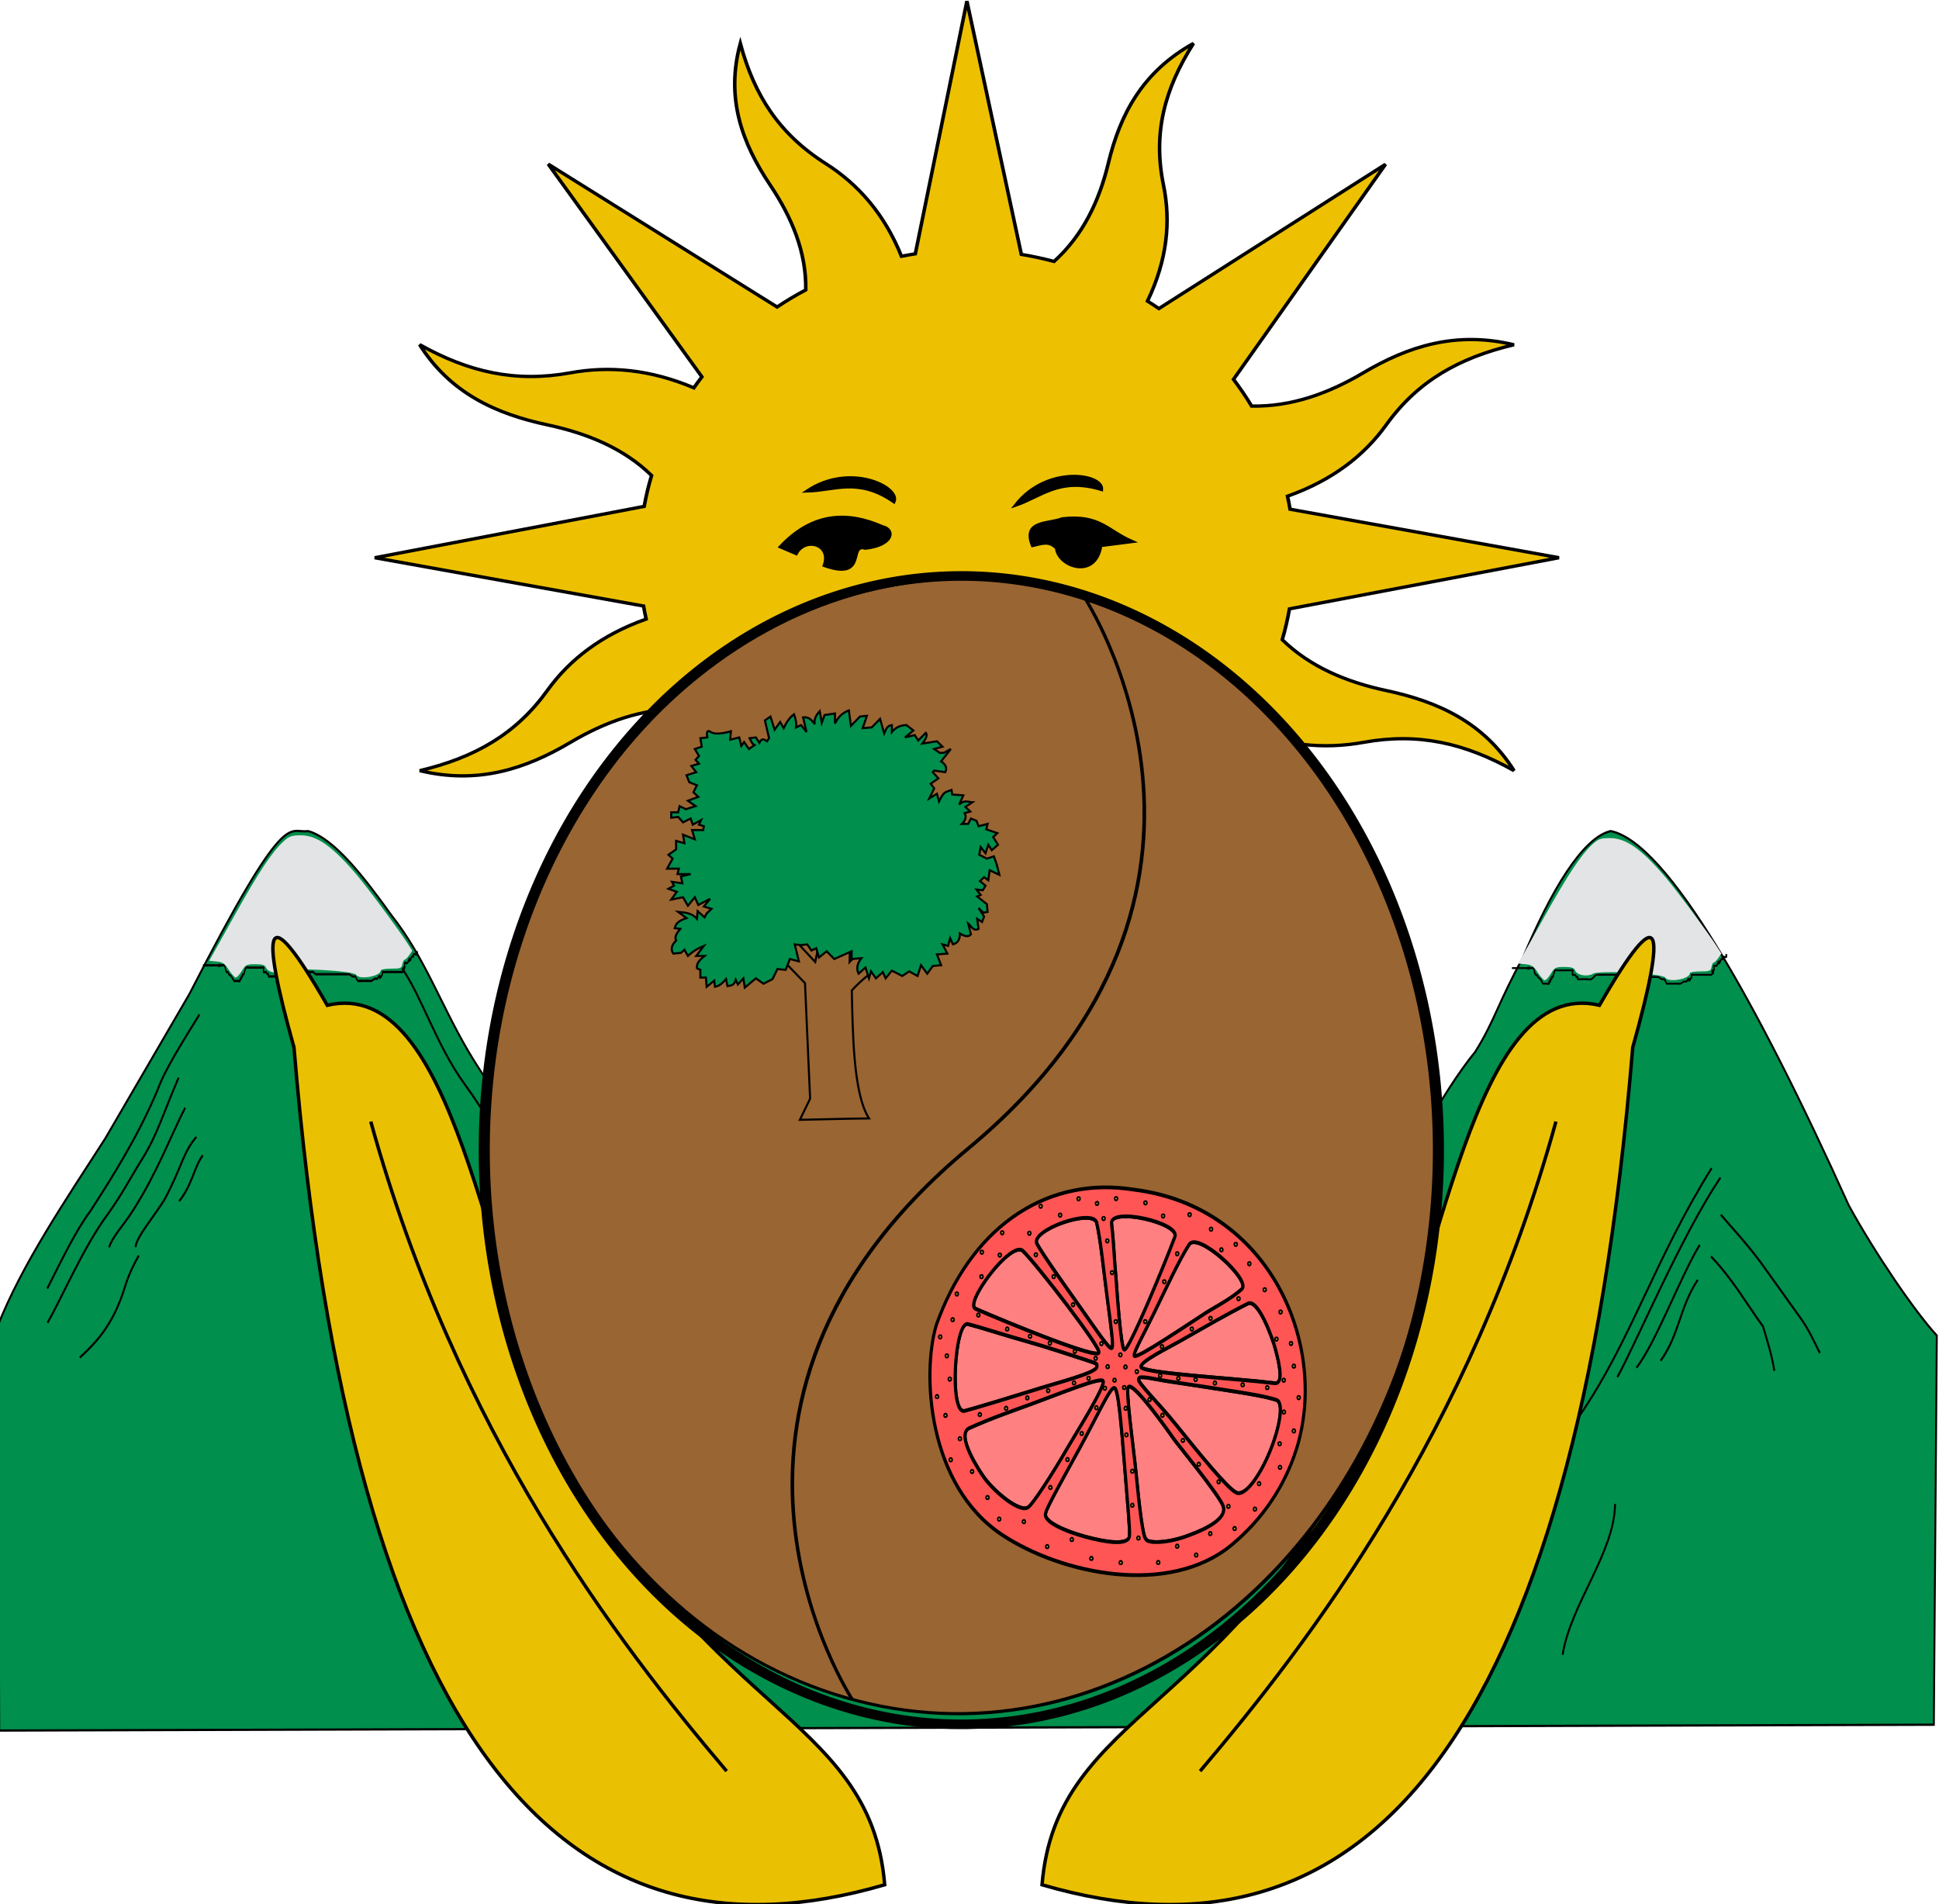 <?xml version="1.0" encoding="UTF-8" standalone="no"?>
<!-- Created with Inkscape (http://www.inkscape.org/) -->
<svg
   xmlns:dc="http://purl.org/dc/elements/1.1/"
   xmlns:cc="http://creativecommons.org/ns#"
   xmlns:rdf="http://www.w3.org/1999/02/22-rdf-syntax-ns#"
   xmlns:svg="http://www.w3.org/2000/svg"
   xmlns="http://www.w3.org/2000/svg"
   xmlns:sodipodi="http://sodipodi.sourceforge.net/DTD/sodipodi-0.dtd"
   xmlns:inkscape="http://www.inkscape.org/namespaces/inkscape"
   width="565.422"
   height="555.309"
   id="svg2843"
   version="1.0"
   inkscape:version="0.46"
   sodipodi:docname="Escudo_de_Villarrica_(Tolima).svg"
   sodipodi:version="0.32"
   inkscape:output_extension="org.inkscape.output.svg.inkscape">
  <defs
     id="defs2845" />
  <sodipodi:namedview
     id="base"
     pagecolor="#ffffff"
     bordercolor="#666666"
     borderopacity="1.0"
     inkscape:pageopacity="0.0"
     inkscape:pageshadow="2"
     inkscape:zoom="0.91034345"
     inkscape:cx="426.92516"
     inkscape:cy="252.45741"
     inkscape:document-units="px"
     inkscape:current-layer="g2936"
     showgrid="false"
     inkscape:window-width="1280"
     inkscape:window-height="962"
     inkscape:window-x="-8"
     inkscape:window-y="-8"
     inkscape:window-maximized="1"
     inkscape:showpageshadow="false" />
  <g
     inkscape:groupmode="layer"
     id="layer3"
     inkscape:label="muebles"
     transform="translate(-14.698,3.5)"
     style="display:inline">
    <g
       id="g4140"
       transform="matrix(1.729,0,0,1.724,475.764,64.097)">
      <g
         transform="matrix(0.335,0,0,0.335,182.834,36.866)"
         id="g2936"
         style="stroke-width:2.988;stroke-miterlimit:4;stroke-dasharray:none;display:inline">
        <g
           transform="matrix(2.541,0,0,2.395,-1236.178,-298.808)"
           style="stroke-width:0.676;stroke-miterlimit:4;stroke-dasharray:none;display:inline"
           id="g2129">
          <path
             inkscape:connector-curvature="0"
             d="M 105.115,39.111 C 102.179,50.593 105.415,60.045 111.026,68.951 C 115.365,75.839 118.216,83.178 118.081,91.064 C 116.107,92.177 114.225,93.377 112.408,94.668 L 67.06,64.547 L 97.504,109.395 C 96.957,110.15 96.424,110.935 95.911,111.712 C 87.276,107.822 79.17,107.05 71.446,108.545 C 60.526,110.657 51.256,108.37 41.576,102.6 C 47.619,112.796 56.635,117.189 66.9,119.519 C 74.854,121.324 82.044,124.492 87.531,130.186 C 86.934,132.331 86.441,134.501 86.066,136.704 L 32.688,147.528 L 85.945,157.713 C 86.092,158.629 86.268,159.543 86.455,160.458 C 77.596,163.809 71.298,168.983 66.891,175.503 C 60.664,184.718 52.535,189.658 41.611,192.423 C 53.093,195.359 62.529,192.085 71.436,186.474 C 78.323,182.135 85.662,179.284 93.548,179.419 C 94.661,181.393 95.861,183.275 97.152,185.092 L 67.047,230.478 L 111.917,199.98 C 112.666,200.522 113.425,201.08 114.196,201.589 C 110.306,210.224 109.55,218.368 111.044,226.092 C 113.157,237.012 110.854,246.244 105.084,255.924 C 115.28,249.881 119.673,240.865 122.003,230.6 C 123.808,222.646 126.976,215.456 132.67,209.969 C 134.82,210.568 136.981,211.059 139.188,211.434 L 150.012,264.812 L 160.197,211.555 C 161.113,211.408 162.027,211.232 162.942,211.045 C 166.292,219.906 171.469,226.203 177.987,230.609 C 187.202,236.836 192.142,244.965 194.908,255.89 C 197.844,244.407 194.569,234.971 188.958,226.064 C 184.61,219.164 181.791,211.847 181.942,203.936 C 183.902,202.829 185.77,201.631 187.576,200.348 L 232.963,230.453 L 202.502,185.567 C 203.038,184.827 203.57,184.065 204.073,183.304 C 212.71,187.205 220.848,187.95 228.577,186.456 C 239.496,184.343 248.728,186.646 258.409,192.416 C 252.365,182.22 243.365,177.866 233.1,175.535 C 225.155,173.732 217.973,170.503 212.492,164.814 C 213.087,162.673 213.544,160.511 213.918,158.312 L 267.312,147.526 L 214.039,137.303 C 213.892,136.387 213.716,135.473 213.529,134.558 C 222.396,131.21 228.686,126.034 233.093,119.513 C 239.32,110.298 247.465,105.396 258.389,102.631 C 246.907,99.695 237.455,102.931 228.549,108.542 C 221.648,112.89 214.331,115.709 206.42,115.558 C 205.313,113.598 204.116,111.73 202.832,109.924 L 232.953,64.576 L 188.051,94.998 C 187.311,94.463 186.549,93.93 185.788,93.427 C 189.684,84.794 190.45,76.686 188.955,68.962 C 186.843,58.042 189.13,48.772 194.9,39.092 C 184.704,45.135 180.35,54.135 178.02,64.4 C 176.212,72.363 172.989,79.576 167.276,85.062 C 165.141,84.469 162.988,83.955 160.796,83.582 L 150.01,30.188 L 139.787,83.461 C 138.871,83.608 137.957,83.784 137.042,83.971 C 133.691,75.11 128.518,68.814 121.997,64.407 C 112.782,58.18 107.88,50.035 105.115,39.111 z"
             style="fill:#edc102;fill-opacity:1;fill-rule:nonzero;stroke:#000000;stroke-width:0.702;stroke-linecap:butt;stroke-linejoin:miter;marker-start:none;marker-mid:none;marker-end:none;stroke-miterlimit:4;stroke-dasharray:none;stroke-dashoffset:0;stroke-opacity:1;visibility:visible;display:inline;overflow:visible"
             id="path2140" />
          <path
             inkscape:connector-curvature="0"
             sodipodi:nodetypes="ccc"
             d="M 138.694,179.527 C 145.79,185.006 151.329,185.419 158.383,178.958 C 151.087,172.699 146.3,172.696 138.694,179.527 z"
             style="fill:#000000;fill-opacity:1;fill-rule:evenodd;stroke:#000000;stroke-width:0.702;stroke-linecap:butt;stroke-linejoin:miter;stroke-miterlimit:4;stroke-dasharray:none;stroke-opacity:1"
             id="path6604" />
          <path
             inkscape:connector-curvature="0"
             sodipodi:nodetypes="cccccc"
             d="M 121.784,149.16 C 123.306,144.566 117.919,143.101 116.172,146.634 L 113.086,145.231 C 119.406,138.091 126.222,137.708 133.289,141.022 C 135.651,141.568 135.551,144.775 129.922,145.512 C 126.26,144.328 130.402,152.397 121.784,149.16 L 121.784,149.16 z"
             style="fill:#000000;fill-opacity:1;fill-rule:evenodd;stroke:#000000;stroke-width:0.702;stroke-linecap:butt;stroke-linejoin:miter;stroke-miterlimit:4;stroke-dasharray:none;stroke-opacity:1"
             id="path6606" />
          <path
             inkscape:connector-curvature="0"
             sodipodi:nodetypes="ccc"
             d="M 118.417,133.446 C 123.799,133.311 128.491,130.528 135.534,135.691 C 136.786,132.721 126.933,127.436 118.417,133.446 L 118.417,133.446 z"
             style="fill:#000000;fill-opacity:1;fill-rule:evenodd;stroke:#000000;stroke-width:0.702;stroke-linecap:butt;stroke-linejoin:miter;stroke-miterlimit:4;stroke-dasharray:none;stroke-opacity:1"
             id="path6608" />
          <path
             inkscape:connector-curvature="0"
             sodipodi:nodetypes="ccc"
             d="M 159.713,136.412 C 164.775,134.58 168.345,130.455 176.66,133.123 C 176.907,129.91 165.888,128.015 159.713,136.412 z"
             style="fill:#000000;fill-opacity:1;fill-rule:evenodd;stroke:#000000;stroke-width:0.702;stroke-linecap:butt;stroke-linejoin:miter;stroke-miterlimit:4;stroke-dasharray:none;stroke-opacity:1"
             id="path6610" />
          <path
             inkscape:connector-curvature="0"
             sodipodi:nodetypes="cccccc"
             d="M 167.803,145.512 C 166.212,143.729 164.622,144.607 163.032,144.951 C 161.03,139.68 166.123,140.492 168.925,139.339 C 176.314,138.436 177.811,141.861 182.674,144.109 L 176.501,144.951 C 175.481,152.187 168.118,149.314 167.803,145.512 L 167.803,145.512 z"
             style="fill:#000000;fill-opacity:1;fill-rule:evenodd;stroke:#000000;stroke-width:0.702;stroke-linecap:butt;stroke-linejoin:miter;stroke-miterlimit:4;stroke-dasharray:none;stroke-opacity:1"
             id="path6612" />
          <path
             inkscape:connector-curvature="0"
             d="M 153.492,164.593 C 156.961,164.153 158.731,168.399 154.895,169.643 C 149.277,169.502 150.269,166.602 153.492,164.593 z"
             style="fill:#000000;fill-opacity:1;fill-rule:evenodd;stroke:#000000;stroke-width:0.702;stroke-linecap:butt;stroke-linejoin:miter;stroke-miterlimit:4;stroke-dasharray:none;stroke-opacity:1"
             id="path6614" />
          <path
             inkscape:connector-curvature="0"
             sodipodi:nodetypes="ccc"
             d="M 144.038,164.889 C 147.507,164.449 149.277,168.695 145.441,169.94 C 139.823,169.799 140.815,166.899 144.038,164.889 z"
             style="fill:#000000;fill-opacity:1;fill-rule:evenodd;stroke:#000000;stroke-width:0.702;stroke-linecap:butt;stroke-linejoin:miter;stroke-miterlimit:4;stroke-dasharray:none;stroke-opacity:1"
             id="path6616" />
        </g>
        <g
           transform="matrix(4.931,0,0,5.836,-2698.829,-581.046)"
           style="fill:#008f4c;stroke:#000000;stroke-width:0.194;stroke-miterlimit:4;stroke-dasharray:none;stroke-opacity:1"
           id="g4215">
          <path
             sodipodi:nodetypes="cccccccccscccscscccsccccccc"
             inkscape:connector-curvature="0"
             d="M 472.648,209.875 L 472.952,176.204 C 470.653,174.074 466.665,169.112 463.975,164.961 C 454.626,147.425 445.459,133.548 439.652,132.558 C 436.778,133.12 433.525,137.764 430.692,143.513 C 428.233,147.272 427.796,148.991 425.823,151.655 C 422.151,155.482 419.098,160.945 414.25,167.636 C 411.74,172.326 409.815,175.121 408.692,175.311 C 407.708,175.524 406.49,173.635 402.529,167.924 C 400.936,165.886 400.226,166.294 397.643,162.64 C 396.133,160.505 392.824,157.471 390.912,154 C 388.935,149.858 386.163,145.716 382.206,141.574 C 379.617,137.544 376.36,133.508 373.025,132.559 C 371.049,132.36 368.75,134.901 365.824,139.604 C 364.204,142.207 362.083,146.324 360.452,148.985 C 354.827,154.924 354.582,156.015 352.688,158.955 C 350.757,161.952 349.454,163.748 347.352,166.098 C 341.01,177.115 341.41,174.71 340.299,175.311 C 339.088,175.881 334.591,169.146 331.634,163.813 C 329.405,159.161 325.54,155.271 322.947,151.498 C 320.122,147.387 318.532,143.454 315.185,139.86 C 312.492,136.682 309.36,133.184 306.659,132.558 C 304.624,132.808 304.506,130.202 294.531,146.67 L 285.954,159.148 C 281.883,164.516 277.44,170.039 274.955,175.407 L 275.131,210.379 L 472.648,209.875 L 472.648,209.875 z"
             style="fill:#008f4c;fill-opacity:1;fill-rule:evenodd;stroke:#000000;stroke-width:0.194;stroke-miterlimit:4;stroke-dasharray:none;stroke-opacity:1"
             id="path8943" />
          <path
             inkscape:connector-curvature="0"
             d="M 316.253,144.45 C 318.182,146.725 319.794,151.121 322.586,154.381 C 323.765,155.758 324.904,157.244 325.925,158.831"
             style="fill:#008f4c;fill-rule:evenodd;stroke:#000000;stroke-width:0.194;stroke-miterlimit:4;stroke-dasharray:none;stroke-opacity:1"
             id="path8945" />
          <path
             sodipodi:nodetypes="cc"
             inkscape:connector-curvature="0"
             d="M 337.768,190.902 C 334.36,196.481 331.418,202.197 331.881,208.918"
             style="fill:#008f4c;fill-rule:evenodd;stroke:#000000;stroke-width:0.194;stroke-miterlimit:4;stroke-dasharray:none;stroke-opacity:1"
             id="path8947" />
          <path
             inkscape:connector-curvature="0"
             d="M 280.029,172.14 C 281.485,169.698 282.94,167.133 284.395,165.476 C 286.916,162.187 289.369,158.827 291.304,154.932 C 292.053,153.179 293.86,150.772 295.566,148.427"
             style="fill:#008f4c;fill-rule:evenodd;stroke:#000000;stroke-width:0.194;stroke-miterlimit:4;stroke-dasharray:none;stroke-opacity:1"
             id="path8951" />
          <path
             inkscape:connector-curvature="0"
             d="M 283.354,178.106 C 285.531,176.436 286.93,174.836 288.005,171.875 C 288.349,170.926 288.929,169.932 289.376,169.28"
             style="fill:#008f4c;fill-rule:evenodd;stroke:#000000;stroke-width:0.194;stroke-miterlimit:4;stroke-dasharray:none;stroke-opacity:1"
             id="path8953" />
          <path
             inkscape:connector-curvature="0"
             d="M 280.057,175.096 C 281.568,172.869 283.762,168.476 286.257,165.649 C 287.931,163.614 288.316,162.84 289.774,160.852 C 291.253,158.834 291.817,157.104 293.438,153.894"
             style="fill:#008f4c;fill-rule:evenodd;stroke:#000000;stroke-width:0.194;stroke-miterlimit:4;stroke-dasharray:none;stroke-opacity:1"
             id="path8955" />
          <path
             inkscape:connector-curvature="0"
             d="M 412.558,176.647 C 414.273,174.857 415.699,173.045 417.595,171.343 C 419.065,170.023 420.341,168.616 420.512,166.671"
             style="fill:#008f4c;fill-rule:evenodd;stroke:#000000;stroke-width:0.194;stroke-miterlimit:4;stroke-dasharray:none;stroke-opacity:1"
             id="path8957" />
          <path
             inkscape:connector-curvature="0"
             d="M 327.958,192.379 C 331.141,189.315 334.588,185.927 336.582,182.249"
             style="fill:#008f4c;fill-rule:evenodd;stroke:#000000;stroke-width:0.194;stroke-miterlimit:4;stroke-dasharray:none;stroke-opacity:1"
             id="path8959" />
          <path
             inkscape:connector-curvature="0"
             d="M 320.766,195.159 C 322.893,193.072 326.631,189.994 328.014,187.523"
             style="fill:#008f4c;fill-rule:evenodd;stroke:#000000;stroke-width:0.194;stroke-miterlimit:4;stroke-dasharray:none;stroke-opacity:1"
             id="path8961" />
          <path
             inkscape:connector-curvature="0"
             d="M 286.339,168.573 C 286.782,167.5 287.794,166.732 288.849,165.288 C 291.282,162.048 292.627,158.947 294.107,156.494"
             style="fill:#008f4c;fill-rule:evenodd;stroke:#000000;stroke-width:0.194;stroke-miterlimit:4;stroke-dasharray:none;stroke-opacity:1"
             id="path8963" />
          <path
             inkscape:connector-curvature="0"
             d="M 289.052,168.564 C 289.042,167.783 290.942,165.879 291.987,164.46 C 293.81,161.569 293.824,160.457 295.255,159.013"
             style="fill:#008f4c;fill-rule:evenodd;stroke:#000000;stroke-width:0.194;stroke-miterlimit:4;stroke-dasharray:none;stroke-opacity:1"
             id="path8965" />
          <path
             inkscape:connector-curvature="0"
             d="M 293.494,164.575 C 294.833,163.183 295.053,161.545 295.912,160.614"
             style="fill:#008f4c;fill-rule:evenodd;stroke:#000000;stroke-width:0.194;stroke-miterlimit:4;stroke-dasharray:none;stroke-opacity:1"
             id="path8967" />
          <path
             inkscape:connector-curvature="0"
             d="M 307.632,157.827 C 311.62,161.36 313.756,163.883 317.44,169.059 C 319.869,172.472 320.234,177.072 322.561,180.727"
             style="fill:#008f4c;fill-rule:evenodd;stroke:#000000;stroke-width:0.194;stroke-miterlimit:4;stroke-dasharray:none;stroke-opacity:1"
             id="path8969" />
          <path
             inkscape:connector-curvature="0"
             d="M 323.297,169.765 C 324.255,171.677 324.449,173.129 325.973,176.055 C 327.299,178.748 329.843,181.013 329.29,183.983"
             style="fill:#008f4c;fill-rule:evenodd;stroke:#000000;stroke-width:0.194;stroke-miterlimit:4;stroke-dasharray:none;stroke-opacity:1"
             id="path8971" />
          <path
             inkscape:connector-curvature="0"
             d="M 366.169,193.914 C 367.435,189.222 366.576,186.889 368.325,182.733 C 369.572,179.769 369.984,175.254 369.623,173.561 C 369.231,170.755 370.01,168.755 370.779,166.748"
             style="fill:#008f4c;fill-rule:evenodd;stroke:#000000;stroke-width:0.194;stroke-miterlimit:4;stroke-dasharray:none;stroke-opacity:1"
             id="path8973" />
          <path
             inkscape:connector-curvature="0"
             d="M 392.188,187.161 C 392.963,189.296 395.35,190.273 397.147,192.779 C 398.668,194.973 399.251,196.57 399.845,199.862"
             style="fill:#008f4c;fill-rule:evenodd;stroke:#000000;stroke-width:0.194;stroke-miterlimit:4;stroke-dasharray:none;stroke-opacity:1"
             id="path8975" />
          <path
             sodipodi:nodetypes="cc"
             inkscape:connector-curvature="0"
             d="M 423.412,208.232 C 424.4,202.752 432.469,196.05 431.738,192.577"
             style="fill:#008f4c;fill-rule:evenodd;stroke:#000000;stroke-width:0.194;stroke-miterlimit:4;stroke-dasharray:none;stroke-opacity:1"
             id="path8977" />
          <path
             sodipodi:nodetypes="cc"
             inkscape:connector-curvature="0"
             d="M 434.748,203.825 C 435.553,199.458 440.061,194.964 440.101,190.779"
             style="fill:#008f4c;fill-rule:evenodd;stroke:#000000;stroke-width:0.194;stroke-miterlimit:4;stroke-dasharray:none;stroke-opacity:1"
             id="path8979" />
          <path
             inkscape:connector-curvature="0"
             d="M 405.495,174.115 C 402.235,168.083 398.15,166.425 396.132,162.39 C 395.86,162.004 394.947,160.869 393.457,159.568 C 390.847,157.289 389.063,153.096 388.178,151.484 C 388.045,151.241 382.867,143.126 382.041,143.418"
             style="fill:#008f4c;fill-rule:evenodd;stroke:#000000;stroke-width:0.194;stroke-miterlimit:4;stroke-dasharray:none;stroke-opacity:1"
             id="path8981" />
          <path
             inkscape:connector-curvature="0"
             d="M 381.409,144.185 C 382.891,145.761 384.434,147.322 385.052,149.097"
             style="fill:#008f4c;fill-rule:evenodd;stroke:#000000;stroke-width:0.194;stroke-miterlimit:4;stroke-dasharray:none;stroke-opacity:1"
             id="path8983" />
          <path
             inkscape:connector-curvature="0"
             d="M 380.779,145.156 C 382.312,146.555 383.402,147.802 384.169,149.416"
             style="fill:#008f4c;fill-rule:evenodd;stroke:#000000;stroke-width:0.194;stroke-miterlimit:4;stroke-dasharray:none;stroke-opacity:1"
             id="path8985" />
          <path
             inkscape:connector-curvature="0"
             d="M 342.642,178.339 C 343,176.614 345.079,173.528 345.901,171.068"
             style="fill:#008f4c;fill-rule:evenodd;stroke:#000000;stroke-width:0.194;stroke-miterlimit:4;stroke-dasharray:none;stroke-opacity:1"
             id="path8987" />
          <path
             sodipodi:nodetypes="cc"
             inkscape:connector-curvature="0"
             d="M 343.57,181.422 C 344.204,179.534 345.252,178.156 345.874,176.741"
             style="fill:#008f4c;fill-rule:evenodd;stroke:#000000;stroke-width:0.194;stroke-miterlimit:4;stroke-dasharray:none;stroke-opacity:1"
             id="path8989" />
          <path
             inkscape:connector-curvature="0"
             d="M 362.144,147.734 C 364.305,144.074 366.348,140.353 368.767,136.826"
             style="fill:#008f4c;fill-rule:evenodd;stroke:#000000;stroke-width:0.194;stroke-miterlimit:4;stroke-dasharray:none;stroke-opacity:1"
             id="path8991" />
          <path
             inkscape:connector-curvature="0"
             d="M 360.83,150.989 C 355.26,157.174 354.564,158.962 351.968,163.035 C 350.345,165.583 349.934,169.729 347.688,172.37"
             style="fill:#008f4c;fill-rule:evenodd;stroke:#000000;stroke-width:0.194;stroke-miterlimit:4;stroke-dasharray:none;stroke-opacity:1"
             id="path8993" />
          <path
             inkscape:connector-curvature="0"
             d="M 350.316,170.742 C 351.744,164.566 356.508,158.344 361.592,152.023 C 364.283,148.678 366.18,144.895 367.453,141.33"
             style="fill:#008f4c;fill-rule:evenodd;stroke:#000000;stroke-width:0.194;stroke-miterlimit:4;stroke-dasharray:none;stroke-opacity:1"
             id="path8995" />
          <path
             inkscape:connector-curvature="0"
             d="M 352.734,169.114 C 356.308,159.324 363.777,153.189 367.453,145.129"
             style="fill:#008f4c;fill-rule:evenodd;stroke:#000000;stroke-width:0.194;stroke-miterlimit:4;stroke-dasharray:none;stroke-opacity:1"
             id="path8997" />
          <path
             inkscape:connector-curvature="0"
             d="M 355.613,167.285 C 358.393,160.688 364.111,154.856 367.433,149.173"
             style="fill:#008f4c;fill-rule:evenodd;stroke:#000000;stroke-width:0.194;stroke-miterlimit:4;stroke-dasharray:none;stroke-opacity:1"
             id="path8999" />
          <path
             inkscape:connector-curvature="0"
             d="M 386.53,167.806 C 390.797,170.967 394.18,173.824 396.765,176.406 C 398.631,179.565 400.313,182.686 403.528,186.124"
             style="fill:#008f4c;fill-rule:evenodd;stroke:#000000;stroke-width:0.194;stroke-miterlimit:4;stroke-dasharray:none;stroke-opacity:1"
             id="path9001" />
          <path
             inkscape:connector-curvature="0"
             d="M 436.501,183.106 C 441.69,176.705 444.158,169.595 449.958,161.725"
             style="fill:#008f4c;fill-rule:evenodd;stroke:#000000;stroke-width:0.194;stroke-miterlimit:4;stroke-dasharray:none;stroke-opacity:1"
             id="path9005" />
          <path
             inkscape:connector-curvature="0"
             d="M 450.851,162.539 C 446.748,167.766 442.375,176.642 440.338,179.796"
             style="fill:#008f4c;fill-rule:evenodd;stroke:#000000;stroke-width:0.194;stroke-miterlimit:4;stroke-dasharray:none;stroke-opacity:1"
             id="path9007" />
          <path
             inkscape:connector-curvature="0"
             d="M 442.283,178.982 C 444.271,176.849 446.853,170.94 448.741,168.369"
             style="fill:#008f4c;fill-rule:evenodd;stroke:#000000;stroke-width:0.194;stroke-miterlimit:4;stroke-dasharray:none;stroke-opacity:1"
             id="path9009" />
          <path
             inkscape:connector-curvature="0"
             d="M 444.754,178.385 C 446.708,176.051 446.634,173.861 448.539,171.384"
             style="fill:#008f4c;fill-rule:evenodd;stroke:#000000;stroke-width:0.194;stroke-miterlimit:4;stroke-dasharray:none;stroke-opacity:1"
             id="path9011" />
          <path
             inkscape:connector-curvature="0"
             d="M 450.899,165.751 C 452.192,167.034 453.255,167.961 454.903,169.795 L 459.073,174.733 C 459.861,175.656 460.409,176.703 461.01,177.723"
             style="fill:#008f4c;fill-rule:evenodd;stroke:#000000;stroke-width:0.194;stroke-miterlimit:4;stroke-dasharray:none;stroke-opacity:1"
             id="path9013" />
          <path
             inkscape:connector-curvature="0"
             d="M 449.896,169.358 C 452.152,171.379 453.483,173.4 455.211,175.421 C 455.643,176.675 456.119,177.906 456.363,179.258"
             style="fill:#008f4c;fill-rule:evenodd;stroke:#000000;stroke-width:0.194;stroke-miterlimit:4;stroke-dasharray:none;stroke-opacity:1"
             id="path9015" />
          <path
             inkscape:connector-curvature="0"
             d="M 423.857,180.561 C 425.544,177.037 423.679,174.584 426.958,171.017 C 427.999,170.205 429.19,168.186 429.507,166.44"
             style="fill:#008f4c;fill-rule:evenodd;stroke:#000000;stroke-width:0.194;stroke-miterlimit:4;stroke-dasharray:none;stroke-opacity:1"
             id="path9017" />
          <path
             inkscape:connector-curvature="0"
             d="M 437.685,159.303 C 434.856,164.315 436.052,168.77 433.819,172.656"
             style="fill:#008f4c;fill-rule:evenodd;stroke:#000000;stroke-width:0.194;stroke-miterlimit:4;stroke-dasharray:none;stroke-opacity:1"
             id="path9019" />
          <path
             style="fill:none;stroke:#000000;stroke-width:0.326;stroke-linecap:butt;stroke-linejoin:miter;stroke-miterlimit:4;stroke-dasharray:none;stroke-opacity:1"
             d="M 55.162,226.352 C 56.423,226.352 57.684,226.352 58.945,226.352 C 59.155,226.352 59.575,226.142 59.575,226.352 C 59.575,226.562 58.735,226.352 58.945,226.352 C 59.365,226.352 59.786,226.352 60.206,226.352 C 60.311,226.352 60.427,226.305 60.521,226.352 C 61.004,226.593 60.768,226.913 61.151,227.297 C 61.226,227.372 61.373,227.25 61.467,227.297 C 61.6,227.364 61.658,227.53 61.782,227.613 C 61.977,227.743 62.217,227.798 62.412,227.928 C 62.455,227.956 63.014,228.544 63.043,228.558 C 63.137,228.605 63.253,228.558 63.358,228.558 C 63.463,228.558 63.568,228.558 63.673,228.558 C 63.778,228.558 63.883,228.558 63.988,228.558 C 64.199,228.558 64.431,228.652 64.619,228.558 C 64.713,228.511 64.545,228.317 64.619,228.243 C 64.693,228.169 64.86,228.317 64.934,228.243 C 65.008,228.169 64.86,228.002 64.934,227.928 C 65.008,227.854 65.175,228.002 65.249,227.928 C 65.324,227.854 65.175,227.687 65.249,227.613 C 65.324,227.538 65.49,227.687 65.564,227.613 C 65.758,227.42 65.833,226.788 66.195,226.667 C 66.394,226.6 66.615,226.667 66.825,226.667 C 67.035,226.667 67.246,226.667 67.456,226.667 C 68.296,226.667 69.137,226.667 69.977,226.667 C 70.083,226.667 70.188,226.667 70.293,226.667 C 70.398,226.667 70.561,226.573 70.608,226.667 C 70.702,226.855 70.459,227.149 70.608,227.297 C 70.756,227.446 71.039,227.231 71.238,227.297 C 71.379,227.344 71.421,227.546 71.554,227.613 C 71.648,227.66 71.794,227.538 71.869,227.613 C 71.943,227.687 71.794,227.854 71.869,227.928 C 71.943,228.002 72.079,227.928 72.184,227.928 C 72.394,227.928 72.604,227.928 72.814,227.928 C 73.34,227.928 73.865,227.928 74.39,227.928 C 74.706,227.928 75.033,228.014 75.336,227.928 C 75.788,227.799 76.161,227.472 76.597,227.297 C 76.695,227.258 76.807,227.297 76.912,227.297 C 77.122,227.297 77.332,227.297 77.543,227.297 C 78.068,227.297 78.593,227.297 79.119,227.297 C 80.064,227.297 81.01,227.297 81.956,227.297 C 82.271,227.297 82.586,227.297 82.901,227.297 C 83.006,227.297 83.117,227.264 83.216,227.297 C 83.439,227.372 83.624,227.538 83.847,227.613 C 83.947,227.646 84.057,227.613 84.162,227.613 C 84.267,227.613 84.372,227.613 84.477,227.613 C 84.898,227.613 85.318,227.613 85.738,227.613 C 87.104,227.613 88.47,227.613 89.836,227.613 C 90.361,227.613 90.887,227.613 91.412,227.613 C 91.622,227.613 91.832,227.613 92.042,227.613 C 92.148,227.613 92.256,227.587 92.358,227.613 C 92.68,227.693 92.981,227.847 93.303,227.928 C 93.405,227.953 93.513,227.928 93.619,227.928 C 93.724,227.928 93.846,227.87 93.934,227.928 C 94.181,228.093 94.317,228.393 94.564,228.558 C 94.652,228.617 94.774,228.558 94.879,228.558 C 94.984,228.558 95.09,228.558 95.195,228.558 C 95.72,228.558 96.245,228.558 96.771,228.558 C 96.981,228.558 97.191,228.558 97.401,228.558 C 97.611,228.558 97.825,228.599 98.032,228.558 C 98.357,228.493 98.651,228.308 98.977,228.243 C 99.183,228.202 99.408,228.31 99.608,228.243 C 99.749,228.196 99.79,227.994 99.923,227.928 C 100.699,227.54 99.638,228.843 100.868,227.613 C 100.943,227.538 100.794,227.372 100.868,227.297 C 100.943,227.223 101.079,227.297 101.184,227.297 C 101.394,227.297 101.604,227.297 101.814,227.297 C 102.655,227.297 103.495,227.297 104.336,227.297 C 104.651,227.297 104.966,227.297 105.281,227.297 C 105.386,227.297 105.492,227.297 105.597,227.297 C 105.702,227.297 105.818,227.344 105.912,227.297 C 107.224,226.641 105.575,227.319 106.227,226.667 C 106.301,226.593 106.495,226.761 106.542,226.667 C 106.636,226.479 106.394,226.185 106.542,226.037 C 106.691,225.888 106.973,226.103 107.173,226.037 C 107.314,225.99 107.383,225.826 107.488,225.721 C 107.593,225.616 107.698,225.301 107.803,225.406 C 107.908,225.511 107.339,225.721 107.488,225.721 C 108.249,225.721 107.954,225.331 108.434,225.091 C 108.528,225.044 108.674,225.165 108.749,225.091 C 108.823,225.017 108.655,224.823 108.749,224.776 C 108.937,224.682 109.169,224.776 109.379,224.776 C 109.484,224.776 109.62,224.85 109.694,224.776 C 109.769,224.701 109.589,224.46 109.694,224.46 C 109.799,224.46 109.694,224.671 109.694,224.776"
             id="path8935"
             inkscape:connector-curvature="0"
             transform="matrix(0.401,0,0,0.61,273.807,6.098)" />
          <path
             style="fill:#e3e4e5;fill-opacity:1;stroke:none"
             d="M 61.749,226.994 C 60.666,226.067 60.207,225.893 58.619,225.806 L 56.757,225.704 L 63.064,219.406 C 69.448,213.03 72.753,210.248 75.739,208.738 C 77.134,208.032 77.791,207.907 80.083,207.907 C 84.188,207.907 88.188,209.49 94.387,213.569 C 97.256,215.456 105.113,221.367 107.349,223.32 L 108.452,224.283 L 107.664,224.914 C 107.231,225.261 106.709,225.548 106.504,225.552 C 106.299,225.556 106.041,225.842 105.931,226.189 C 105.751,226.754 105.454,226.819 103.073,226.819 C 101.611,226.819 100.414,226.939 100.414,227.085 C 100.414,227.91 94.919,228.448 94.167,227.696 C 93.58,227.109 77.373,226.625 75.791,227.147 C 74.322,227.632 71.739,227.375 71.242,226.694 C 70.959,226.308 70.311,226.189 68.484,226.189 C 66.27,226.189 66.019,226.258 65.06,227.135 C 64.49,227.655 63.798,228.08 63.521,228.08 C 63.244,228.08 62.447,227.592 61.749,226.994 L 61.749,226.994 L 61.749,226.994 z"
             id="path8937"
             inkscape:connector-curvature="0"
             transform="matrix(0.401,0,0,0.61,273.807,6.098)" />
          <path
             style="fill:none;stroke:#000000;stroke-width:0.161;stroke-linecap:butt;stroke-linejoin:miter;stroke-miterlimit:4;stroke-dasharray:none;stroke-opacity:1;display:inline"
             d="M 429.575,144.412 C 430.081,144.412 430.587,144.412 431.093,144.412 C 431.177,144.412 431.346,144.284 431.346,144.412 C 431.346,144.54 431.008,144.412 431.093,144.412 C 431.261,144.412 431.43,144.412 431.599,144.412 C 431.641,144.412 431.687,144.383 431.725,144.412 C 431.919,144.559 431.824,144.755 431.978,144.989 C 432.008,145.034 432.067,144.96 432.105,144.989 C 432.158,145.03 432.181,145.131 432.231,145.181 C 432.31,145.261 432.406,145.294 432.484,145.373 C 432.501,145.391 432.725,145.749 432.737,145.758 C 432.775,145.787 432.821,145.758 432.864,145.758 C 432.906,145.758 432.948,145.758 432.99,145.758 C 433.032,145.758 433.074,145.758 433.117,145.758 C 433.201,145.758 433.294,145.815 433.37,145.758 C 433.407,145.729 433.34,145.611 433.37,145.566 C 433.399,145.52 433.466,145.611 433.496,145.566 C 433.526,145.52 433.466,145.419 433.496,145.373 C 433.526,145.328 433.593,145.419 433.623,145.373 C 433.652,145.328 433.593,145.226 433.623,145.181 C 433.652,145.136 433.719,145.226 433.749,145.181 C 433.827,145.063 433.857,144.678 434.002,144.604 C 434.082,144.564 434.171,144.604 434.255,144.604 C 434.339,144.604 434.424,144.604 434.508,144.604 C 434.845,144.604 435.183,144.604 435.52,144.604 C 435.562,144.604 435.604,144.604 435.646,144.604 C 435.689,144.604 435.754,144.547 435.773,144.604 C 435.811,144.719 435.713,144.898 435.773,144.989 C 435.832,145.08 435.946,144.948 436.026,144.989 C 436.082,145.018 436.099,145.141 436.152,145.181 C 436.19,145.21 436.249,145.136 436.279,145.181 C 436.309,145.226 436.249,145.328 436.279,145.373 C 436.309,145.419 436.363,145.373 436.405,145.373 C 436.49,145.373 436.574,145.373 436.658,145.373 C 436.869,145.373 437.08,145.373 437.291,145.373 C 437.417,145.373 437.549,145.426 437.67,145.373 C 437.852,145.295 438.001,145.095 438.176,144.989 C 438.215,144.965 438.261,144.989 438.303,144.989 C 438.387,144.989 438.471,144.989 438.556,144.989 C 438.767,144.989 438.977,144.989 439.188,144.989 C 439.568,144.989 439.947,144.989 440.327,144.989 C 440.453,144.989 440.58,144.989 440.706,144.989 C 440.748,144.989 440.793,144.969 440.833,144.989 C 440.922,145.034 440.996,145.136 441.086,145.181 C 441.126,145.201 441.17,145.181 441.212,145.181 C 441.254,145.181 441.296,145.181 441.339,145.181 C 441.507,145.181 441.676,145.181 441.845,145.181 C 442.393,145.181 442.941,145.181 443.489,145.181 C 443.7,145.181 443.911,145.181 444.121,145.181 C 444.206,145.181 444.29,145.181 444.374,145.181 C 444.417,145.181 444.46,145.166 444.501,145.181 C 444.63,145.23 444.751,145.324 444.88,145.373 C 444.921,145.389 444.965,145.373 445.007,145.373 C 445.049,145.373 445.098,145.338 445.133,145.373 C 445.233,145.474 445.287,145.657 445.386,145.758 C 445.421,145.794 445.471,145.758 445.513,145.758 C 445.555,145.758 445.597,145.758 445.639,145.758 C 445.85,145.758 446.061,145.758 446.272,145.758 C 446.356,145.758 446.441,145.758 446.525,145.758 C 446.609,145.758 446.695,145.783 446.778,145.758 C 446.909,145.718 447.027,145.605 447.157,145.566 C 447.24,145.541 447.33,145.606 447.41,145.566 C 447.467,145.537 447.483,145.414 447.537,145.373 C 447.848,145.137 447.423,145.932 447.916,145.181 C 447.946,145.136 447.886,145.034 447.916,144.989 C 447.946,144.944 448.001,144.989 448.043,144.989 C 448.127,144.989 448.211,144.989 448.296,144.989 C 448.633,144.989 448.97,144.989 449.308,144.989 C 449.434,144.989 449.561,144.989 449.687,144.989 C 449.729,144.989 449.771,144.989 449.814,144.989 C 449.856,144.989 449.902,145.018 449.94,144.989 C 450.467,144.589 449.805,145.002 450.067,144.604 C 450.096,144.559 450.174,144.662 450.193,144.604 C 450.231,144.49 450.134,144.31 450.193,144.22 C 450.253,144.129 450.366,144.26 450.446,144.22 C 450.503,144.191 450.53,144.092 450.573,144.028 C 450.615,143.963 450.657,143.771 450.699,143.835 C 450.741,143.899 450.513,144.028 450.573,144.028 C 450.878,144.028 450.76,143.789 450.952,143.643 C 450.99,143.614 451.049,143.688 451.079,143.643 C 451.108,143.598 451.041,143.479 451.079,143.451 C 451.154,143.393 451.247,143.451 451.332,143.451 C 451.374,143.451 451.428,143.496 451.458,143.451 C 451.488,143.405 451.416,143.258 451.458,143.258 C 451.5,143.258 451.458,143.387 451.458,143.451"
             id="path8935-1"
             inkscape:connector-curvature="0" />
          <path
             style="fill:#e3e4e5;fill-opacity:1;stroke:none;display:inline"
             d="M 432.218,144.804 C 431.783,144.239 431.599,144.132 430.962,144.079 L 430.215,144.017 L 432.745,140.175 C 435.307,136.286 436.634,134.59 437.832,133.669 C 438.392,133.238 438.655,133.161 439.575,133.161 C 441.222,133.161 442.828,134.127 445.315,136.615 C 446.466,137.766 449.62,141.372 450.517,142.563 L 450.96,143.15 L 450.643,143.535 C 450.47,143.747 450.26,143.922 450.178,143.924 C 450.095,143.926 449.992,144.101 449.948,144.313 C 449.876,144.657 449.756,144.697 448.801,144.697 C 448.214,144.697 447.734,144.77 447.734,144.859 C 447.734,145.363 445.529,145.691 445.227,145.232 C 444.991,144.874 438.488,144.579 437.853,144.897 C 437.263,145.193 436.227,145.036 436.027,144.621 C 435.914,144.385 435.654,144.313 434.921,144.313 C 434.032,144.313 433.932,144.355 433.546,144.89 C 433.318,145.207 433.04,145.466 432.929,145.466 C 432.818,145.466 432.498,145.168 432.218,144.804 L 432.218,144.804 L 432.218,144.804 z"
             id="path8937-7"
             inkscape:connector-curvature="0" />
        </g>
        <path
           style="fill:#eac102;fill-opacity:1;fill-rule:evenodd;stroke:#000000;stroke-width:1.731;stroke-linecap:butt;stroke-linejoin:miter;stroke-miterlimit:4;stroke-dasharray:none;stroke-opacity:1"
           d="M -817.185,724.595 C -657.136,771.467 -549.254,657.513 -519.791,301.8 C -502.478,239.76 -505.127,225.62 -536.549,280.512 C -601.263,265.396 -615.342,417.326 -652.683,492.511 C -720.881,638.647 -809.839,636.242 -817.185,724.595 L -817.185,724.595 z"
           id="path2603"
           sodipodi:nodetypes="ccccc"
           inkscape:connector-curvature="0" />
        <path
           inkscape:connector-curvature="0"
           sodipodi:nodetypes="ccccc"
           id="path7908"
           d="M -896.39,724.595 C -1056.439,771.467 -1164.321,657.513 -1193.784,301.8 C -1211.098,239.76 -1208.448,225.62 -1177.026,280.512 C -1112.312,265.396 -1098.233,417.326 -1060.892,492.511 C -992.694,638.647 -903.736,636.242 -896.39,724.595 L -896.39,724.595 z"
           style="fill:#eac102;fill-opacity:1;fill-rule:evenodd;stroke:#000000;stroke-width:1.731;stroke-linecap:butt;stroke-linejoin:miter;stroke-miterlimit:4;stroke-dasharray:none;stroke-opacity:1" />
        <g
           style="fill:#996532;stroke:#000000;stroke-width:0.269;stroke-miterlimit:4;stroke-dasharray:none"
           transform="matrix(6.596,1.904,-1.178,5.645,-1557.286,-4016.273)"
           id="g2886">
          <g
             transform="matrix(0.217,0,0,0.217,152.329,584.054)"
             id="g2888"
             style="fill:#996532;stroke:#000000;stroke-width:1.237;stroke-miterlimit:4;stroke-dasharray:none">
            <path
               d="M 522.857,515.219 C 522.857,641.456 449.944,743.791 360,743.791 C 270.056,743.791 197.143,641.456 197.143,515.219 C 197.143,388.983 270.056,286.648 360,286.648 C 449.944,286.648 522.857,388.983 522.857,515.219 z"
               transform="matrix(0.998,0,0,0.995,0.414,3.467)"
               id="path2890"
               style="fill:#996532;fill-opacity:1;fill-rule:nonzero;stroke:#000000;stroke-width:1.241;stroke-miterlimit:4;stroke-dasharray:none;stroke-dashoffset:0;stroke-opacity:1"
               inkscape:connector-curvature="0" />
            <path
               d="M 362.066,288.789 C 362.066,288.789 447.211,381.256 362.066,516.291 C 276.921,651.325 362.066,743.792 362.066,743.792"
               id="path2892"
               style="fill:#996532;stroke:#000000;stroke-width:1.237;stroke-linecap:butt;stroke-linejoin:miter;stroke-miterlimit:4;stroke-dasharray:none;stroke-opacity:1"
               inkscape:connector-curvature="0" />
          </g>
        </g>
        <path
           inkscape:connector-curvature="0"
           sodipodi:nodetypes="cc"
           id="path7910"
           d="M -1155.124,339.228 C -1111.775,496.411 -1031.142,601.98 -975.97,667.224"
           style="fill:none;stroke:#000000;stroke-width:1.731;stroke-linecap:butt;stroke-linejoin:miter;stroke-miterlimit:4;stroke-dasharray:none;stroke-opacity:1" />
        <path
           sodipodi:type="arc"
           style="fill:none;stroke:#000000;stroke-width:1.077;stroke-linecap:round;stroke-linejoin:round;stroke-miterlimit:4;stroke-dasharray:none;stroke-opacity:1"
           id="path3950"
           sodipodi:cx="-258.23544"
           sodipodi:cy="49.726955"
           sodipodi:rx="46.457264"
           sodipodi:ry="64.454224"
           d="M -211.778,49.727 A 46.457,64.454 0 1 1 -304.693,49.727 A 46.457,64.454 0 1 1 -211.778,49.727 z"
           transform="matrix(5.17,0,0,4.498,477.268,129.983)" />
        <path
           inkscape:connector-curvature="0"
           d="M -942.775,246.334 L -947.927,257.425 L -936.519,269.338 L -933.943,327.669 L -939.095,338.349 L -915.262,337.8 L -904.276,337.644 C -912.331,325.142 -912.449,293.711 -912.967,273.035 C -907.974,267.544 -903.712,264.498 -899.351,261.123 L -907.079,251.264 L -914.071,258.658 L -913.703,245.513 L -921.799,256.604 L -928.055,242.637 L -931.367,258.658 L -942.775,246.334 L -942.775,246.334 z"
           style="fill:#996532;fill-opacity:1;fill-rule:evenodd;stroke:#000000;stroke-width:1.039;stroke-linecap:butt;stroke-linejoin:miter;stroke-miterlimit:4;stroke-dasharray:none;stroke-opacity:1;display:inline"
           id="path1910"
           sodipodi:nodetypes="cccccccccccccccc" />
        <path
           style="fill:none;stroke:#000000;stroke-width:1.731;stroke-linecap:butt;stroke-linejoin:miter;stroke-miterlimit:4;stroke-dasharray:none;stroke-opacity:1"
           d="M -558.451,339.228 C -601.8,496.411 -682.433,601.98 -737.606,667.224"
           id="path2605"
           sodipodi:nodetypes="cc"
           inkscape:connector-curvature="0" />
        <path
           inkscape:connector-curvature="0"
           d="M -938.542,250.133 L -941.686,249.744 L -939.59,258.321 L -944.131,257.151 L -946.226,262.609 L -950.418,262.219 L -952.862,267.288 L -957.403,269.627 L -961.245,266.898 L -966.834,271.576 L -967.532,266.898 L -970.326,270.017 L -971.374,267.678 C -972.307,270.789 -974.006,270.482 -975.565,270.797 L -976.264,267.288 C -977.894,269.108 -979.575,270.812 -981.852,271.187 L -982.202,268.068 L -986.044,271.187 L -986.393,266.508 L -989.187,266.508 L -989.187,262.609 L -990.934,261.83 C -991.28,259.296 -989.344,257.4 -987.092,255.592 L -991.283,255.592 L -987.441,250.523 C -990.119,251.592 -992.796,253.06 -995.474,255.592 L -997.221,252.473 L -998.967,254.032 L -1002.809,254.422 C -1004.384,252.213 -1003.555,250.003 -1001.412,247.794 C -1002.426,245.845 -1000.873,243.895 -999.316,241.946 L -1002.11,241.556 C -1001.526,239.867 -1001.227,238.177 -996.173,236.488 L -1000.364,233.369 C -997.035,233.71 -993.628,233.704 -990.934,236.878 L -990.584,232.979 L -987.092,236.098 L -986.044,234.149 L -983.599,231.809 L -987.441,230.64 L -984.297,226.741 L -990.235,229.86 L -991.981,225.961 L -995.474,230.25 L -997.919,225.961 L -1003.857,227.131 L -1001.062,223.232 L -1005.254,221.673 L -1002.46,220.113 L -1003.508,218.164 L -998.268,218.944 L -998.967,215.435 L -994.077,214.265 L -1000.713,214.265 L -1000.015,211.536 L -1005.952,211.536 L -1003.158,206.468 L -1005.254,204.518 L -1001.412,201.789 L -1001.412,197.501 L -997.221,198.67 L -997.919,194.382 L -991.981,196.721 L -993.378,192.042 L -987.79,192.042 L -987.441,190.093 L -989.886,189.313 L -988.838,186.974 L -993.029,189.313 L -994.077,186.194 L -997.919,188.144 L -1000.364,185.415 L -1003.857,185.804 L -1003.857,183.075 L -1000.364,183.075 L -999.665,179.956 L -996.522,181.516 L -991.632,179.956 L -995.474,177.227 L -990.235,175.278 L -992.68,172.939 L -990.934,169.43 L -994.776,167.87 L -996.173,164.361 L -991.283,162.802 L -993.728,159.683 L -989.886,158.513 L -991.632,156.564 L -989.886,154.615 L -991.981,151.106 L -988.489,149.936 L -989.187,145.648 L -985.694,145.258 C -985.694,145.258 -986.742,140.579 -983.948,142.529 C -981.154,144.478 -973.819,142.139 -973.819,142.139 L -974.168,146.427 L -969.628,145.258 L -968.58,149.546 L -967.183,147.597 L -964.738,151.106 L -961.944,149.156 C -963.258,148.544 -963.679,146.934 -964.389,145.648 L -961.245,145.258 L -959.499,147.987 C -958.218,145.33 -956.937,146.278 -955.657,147.207 L -954.609,145.648 L -956.705,136.681 L -953.91,134.731 L -951.815,141.359 L -949.02,137.46 L -947.274,140.579 C -946.008,137.972 -944.599,135.444 -942.035,133.562 C -940.932,136.613 -940.78,138.602 -940.987,140.189 L -938.542,139.02 L -935.748,142.529 L -937.494,135.121 C -934.164,134.783 -932.986,136.847 -931.557,138.63 C -932.188,136.421 -931.109,134.211 -929.112,132.002 L -928.064,137.85 L -926.667,133.951 L -921.428,133.172 L -921.428,138.24 C -919.486,134.305 -917.038,132.627 -914.442,131.612 L -913.394,139.41 L -908.854,134.731 L -905.361,134.341 L -907.457,140.579 L -902.916,140.189 L -898.725,135.901 L -896.629,143.308 C -895.809,141.536 -895.476,139.401 -892.787,139.02 L -892.787,142.529 C -890.993,140.269 -888.563,139.075 -885.452,139.02 L -881.959,141.749 L -886.151,145.258 L -881.261,144.088 L -879.514,146.817 L -875.672,142.919 C -874.636,144.286 -875.855,146.283 -877.419,148.377 L -870.084,147.207 L -867.29,149.936 L -871.481,151.106 L -868.687,153.055 L -866.591,153.055 L -863.099,151.106 L -867.988,157.344 C -865.821,158.835 -864.775,160.577 -865.893,162.802 L -871.481,162.022 L -872.18,162.802 L -869.386,165.921 L -873.228,168.65 L -871.481,170.989 L -873.926,176.058 L -870.084,173.718 L -869.036,177.617 C -867.934,175.598 -867.189,173.182 -864.845,172.549 L -862.749,171.769 L -862.4,174.108 L -856.812,174.498 L -858.907,179.177 C -856.197,176.563 -854.376,177.921 -852.271,178.007 L -855.764,180.346 L -853.319,182.685 L -856.113,183.465 C -855.03,185.717 -855.978,187.402 -857.51,188.923 L -854.367,188.923 L -852.97,186.194 L -850.175,187.364 L -849.128,190.093 L -844.587,188.923 L -845.285,191.653 L -839.697,193.602 L -841.793,195.551 L -839.348,199.45 L -842.491,202.179 L -844.238,199.45 L -845.635,203.739 L -848.08,200.62 L -848.778,204.518 L -844.936,206.468 L -841.443,205.298 L -840.046,209.197 L -838.649,214.655 L -843.539,212.316 L -844.238,217.384 L -846.333,215.825 L -848.429,217.774 L -845.635,220.113 L -847.032,222.452 L -850.175,222.063 L -848.08,224.792 L -849.826,225.571 L -844.936,229.47 L -844.587,233.369 L -846.683,233.759 L -849.128,231.42 L -846.333,235.708 L -847.381,238.437 L -849.826,236.878 L -849.128,241.946 C -851.894,243.313 -852.794,240.514 -854.367,239.217 L -852.97,244.675 C -854.419,246.389 -856.46,245.464 -858.558,244.285 C -858.473,247.15 -859.502,249.083 -862.051,249.744 L -863.448,246.625 L -864.496,250.523 L -867.29,249.744 L -864.845,254.422 L -870.084,254.812 L -867.988,260.27 L -872.18,260.66 L -874.974,264.559 L -878.117,260.27 L -879.864,265.728 L -884.055,263.389 L -887.548,265.728 L -892.787,262.999 L -895.93,266.898 L -897.328,263.779 L -900.82,266.898 L -903.265,263.389 L -904.313,266.898 L -906.06,261.44 L -909.552,264.559 C -910.789,261.96 -910.211,259.36 -908.155,256.761 L -913.045,257.151 L -913.045,253.252 L -921.777,257.151 L -925.619,253.252 L -929.461,256.371 L -930.858,251.693 L -933.303,252.863 L -935.399,249.744 L -938.542,250.133 L -938.542,250.133 z"
           style="fill:#008f4c;fill-opacity:1;fill-rule:evenodd;stroke:#000000;stroke-width:1.039;stroke-linecap:butt;stroke-linejoin:miter;stroke-miterlimit:4;stroke-dasharray:none;stroke-opacity:1;display:inline"
           id="path4587" />
        <g
           transform="matrix(4.464,0.211,-0.448,5.343,-1114.617,-26.083)"
           style="fill:#e3e4e5;fill-rule:evenodd;stroke:#000000;stroke-width:0.354;stroke-miterlimit:4;stroke-dasharray:none"
           id="Capa_x0020_2">
          <path
             inkscape:connector-curvature="0"
             class="fil0"
             d="M 66.788,84.871 C 65.262,84.609 65.515,93.498 67.244,93.061 C 68.213,92.816 73.292,91.281 74.257,90.976 C 77.4,89.98 81.78,88.898 81.686,88.305 C 81.662,88.027 81.815,88.044 80.352,87.713 C 78.889,87.382 75.657,86.629 73.727,86.266 C 71.087,85.769 68.626,85.188 66.788,84.871 z"
             id="path10315"
             style="fill:#ff8080;stroke:#000000;stroke-width:0.354;stroke-miterlimit:4;stroke-dasharray:none" />
          <path
             inkscape:connector-curvature="0"
             class="fil0"
             d="M 74.498,92.175 C 73.173,92.648 70.258,93.634 67.927,94.656 C 66.385,95.332 69.594,98.808 70.122,99.316 C 71.63,100.767 74.627,102.499 75.344,101.808 C 75.794,101.477 77.492,98.981 79.224,95.962 C 79.837,94.894 82.96,89.94 82.5,89.629 C 82.25,89.22 77.835,90.981 74.498,92.175 z"
             id="path10317"
             style="fill:#ff8080;stroke:#000000;stroke-width:0.354;stroke-miterlimit:4;stroke-dasharray:none" />
          <path
             inkscape:connector-curvature="0"
             class="fil0"
             d="M 80.514,96.046 C 78.942,98.958 77.27,101.973 77.316,102.313 C 77.015,103.086 79.49,103.901 81.905,104.354 C 84.32,104.806 87.021,105.049 86.937,104.061 C 86.967,103.61 86.317,100.494 85.693,97.334 C 84.987,93.754 84.271,90.117 83.831,90.242 C 83.434,90.033 82.122,93.067 80.514,96.046 L 80.514,96.046 z"
             id="path10319"
             style="fill:#ff8080;stroke:#000000;stroke-width:0.354;stroke-miterlimit:4;stroke-dasharray:none" />
          <path
             inkscape:connector-curvature="0"
             class="fil0"
             d="M 87.042,97.975 C 87.767,101.334 88.465,104.168 88.805,104.314 C 89.051,104.762 91.298,104.595 93.288,103.89 C 94.067,103.613 97.954,102.317 97.185,100.871 C 96.636,99.84 91.531,95.308 91.007,94.768 C 88.984,92.684 85.856,89.665 85.418,90.064 C 85.04,90.194 86.643,96.126 87.042,97.975 L 87.042,97.975 z"
             id="path10321"
             style="fill:#ff8080;stroke:#000000;stroke-width:0.354;stroke-miterlimit:4;stroke-dasharray:none" />
          <path
             inkscape:connector-curvature="0"
             class="fil0"
             d="M 91.183,93.49 C 94.118,96.162 97.468,99.149 98.501,99.543 C 99.523,99.933 100.948,97.947 101.829,95.757 C 102.766,93.426 103.099,90.863 102.164,90.645 C 100.988,90.371 98.985,90.178 97.677,90.058 C 95.477,89.855 92.136,89.562 89.855,89.368 C 88.243,89.23 86.434,88.898 86.485,89.268 C 86.254,89.553 88.895,91.407 91.183,93.49 L 91.183,93.49 z"
             id="path10323"
             style="fill:#ff8080;stroke:#000000;stroke-width:0.354;stroke-miterlimit:4;stroke-dasharray:none" />
          <path
             inkscape:connector-curvature="0"
             class="fil0"
             d="M 90.67,85.583 C 89.62,86.15 86.406,87.677 86.634,88.136 C 86.802,88.74 97.057,88.783 101.799,89.078 C 103.069,89.157 101.757,86.332 101.523,85.756 C 101.234,85.044 99.184,81.15 98.039,81.7 C 95.742,82.804 92.912,84.371 90.67,85.583 z"
             id="path10325"
             style="fill:#ff8080;stroke:#000000;stroke-width:0.354;stroke-miterlimit:4;stroke-dasharray:none" />
          <path
             inkscape:connector-curvature="0"
             class="fil0"
             d="M 90.895,76.388 C 90.029,77.676 88.749,80.514 87.671,82.83 C 86.625,85.075 85.522,87.008 85.794,87.135 C 86.045,87.457 91.551,83.9 92.951,83.055 C 93.961,82.366 95.928,81.492 97.231,80.365 C 98.227,79.502 91.75,75.116 90.895,76.388 L 90.895,76.388 z"
             id="path10327"
             style="fill:#ff8080;stroke:#000000;stroke-width:0.354;stroke-miterlimit:4;stroke-dasharray:none" />
          <path
             inkscape:connector-curvature="0"
             class="fil0"
             d="M 81.973,74.773 C 82.473,76.892 82.54,77.795 82.972,79.804 C 83.094,80.422 84.224,86.765 84.617,86.591 C 85.096,86.71 88.293,78.481 89.222,75.732 C 89.672,74.4 81.602,73.199 81.973,74.773 L 81.973,74.773 z"
             id="path10329"
             style="fill:#ff8080;stroke:#000000;stroke-width:0.354;stroke-miterlimit:4;stroke-dasharray:none" />
          <path
             inkscape:connector-curvature="0"
             class="fil0"
             d="M 73.79,77.022 C 74.638,78.108 77.273,80.788 79.57,83.134 C 81.301,84.901 82.866,86.628 83.183,86.504 C 83.417,86.416 82.842,84.276 82.259,82.038 C 81.565,79.373 80.927,76.433 80.307,74.777 C 79.776,73.357 72.822,75.779 73.79,77.022 z"
             id="path10331"
             style="fill:#ff8080;stroke:#000000;stroke-width:0.354;stroke-miterlimit:4;stroke-dasharray:none" />
          <path
             inkscape:connector-curvature="0"
             class="fil0"
             d="M 67.498,83.398 C 70.973,84.501 82.234,87.814 81.754,86.933 C 82.045,86.576 74.066,79.023 72.278,77.742 C 70.88,76.74 66.117,82.961 67.498,83.398 L 67.498,83.398 z"
             id="path10333"
             style="fill:#ff8080;stroke:#000000;stroke-width:0.354;stroke-miterlimit:4;stroke-dasharray:none" />
        </g>
        <g
           transform="matrix(4.464,0.211,-0.448,5.343,-1114.617,-26.083)"
           style="fill:#edc102;fill-rule:evenodd;stroke:#000000;stroke-width:0.354;stroke-miterlimit:4;stroke-dasharray:none"
           id="Capa_x0020_4">
          <path
             inkscape:connector-curvature="0"
             class="fil3 str0"
             d="M 63.247,85.101 C 62.073,89.722 63.762,100.245 72.649,104.572 C 79.738,108.024 91.99,109.626 98.487,104.498 C 101.781,101.898 103.892,98.692 104.84,95.302 L 104.906,95.058 C 107.474,85.272 99.689,72.463 84.125,71.479 C 74.659,70.593 66.693,75.289 63.48,84.404 C 63.4,84.634 63.322,84.866 63.247,85.101 z M 81.905,104.354 C 79.49,103.901 77.015,103.086 77.316,102.313 C 77.27,101.973 78.942,98.958 80.514,96.046 C 82.122,93.067 83.434,90.033 83.831,90.242 C 84.271,90.117 84.987,93.754 85.693,97.334 C 86.317,100.494 86.967,103.61 86.937,104.061 C 87.021,105.049 84.32,104.806 81.905,104.354 z M 79.224,95.962 C 77.492,98.981 75.794,101.477 75.344,101.808 C 74.627,102.499 71.63,100.767 70.122,99.316 C 69.594,98.808 66.385,95.332 67.927,94.656 C 70.258,93.634 73.173,92.648 74.498,92.175 C 77.835,90.981 82.25,89.22 82.5,89.629 C 82.96,89.94 79.837,94.894 79.224,95.962 z M 81.686,88.305 C 81.78,88.898 77.4,89.98 74.257,90.976 C 73.292,91.281 68.213,92.816 67.244,93.061 C 65.515,93.498 65.262,84.609 66.788,84.871 C 68.626,85.188 71.087,85.769 73.727,86.266 C 75.657,86.629 78.889,87.382 80.352,87.713 C 81.815,88.044 81.662,88.027 81.686,88.305 z M 88.805,104.314 C 88.465,104.168 87.767,101.334 87.042,97.975 C 86.643,96.126 85.04,90.194 85.418,90.064 C 85.856,89.665 88.984,92.684 91.007,94.768 C 91.531,95.308 96.636,99.84 97.185,100.871 C 97.954,102.317 94.067,103.613 93.288,103.89 C 91.298,104.595 89.051,104.762 88.805,104.314 L 88.805,104.314 z M 81.754,86.933 C 82.234,87.814 70.973,84.501 67.498,83.398 C 66.117,82.961 70.88,76.74 72.278,77.742 C 74.066,79.023 82.045,86.576 81.754,86.933 z M 91.183,93.49 C 88.895,91.407 86.254,89.553 86.485,89.268 C 86.434,88.898 88.243,89.23 89.855,89.368 C 92.136,89.562 95.477,89.855 97.677,90.058 C 98.985,90.178 100.988,90.371 102.164,90.645 C 103.099,90.863 102.766,93.426 101.829,95.757 C 100.948,97.947 99.523,99.933 98.501,99.543 C 97.468,99.149 94.118,96.162 91.183,93.49 L 91.183,93.49 z M 84.617,86.591 C 84.224,86.765 83.094,80.422 82.972,79.804 C 82.54,77.795 82.473,76.892 81.973,74.773 C 81.602,73.199 89.672,74.4 89.222,75.732 C 88.293,78.481 85.096,86.71 84.617,86.591 L 84.617,86.591 z M 85.794,87.135 C 85.522,87.008 86.625,85.075 87.671,82.83 C 88.749,80.514 90.029,77.676 90.895,76.388 C 91.75,75.116 98.227,79.502 97.231,80.365 C 95.928,81.492 93.961,82.366 92.951,83.055 C 91.551,83.9 86.045,87.457 85.794,87.135 L 85.794,87.135 z M 101.799,89.078 C 97.057,88.783 86.802,88.74 86.634,88.136 C 86.406,87.677 89.62,86.15 90.67,85.583 C 92.912,84.371 95.742,82.804 98.039,81.7 C 99.184,81.15 101.234,85.044 101.523,85.756 C 101.757,86.332 103.069,89.157 101.799,89.078 L 101.799,89.078 z M 83.183,86.504 C 82.866,86.628 81.301,84.901 79.57,83.134 C 77.273,80.788 74.638,78.108 73.79,77.022 C 72.822,75.779 79.776,73.357 80.307,74.777 C 80.927,76.433 81.565,79.373 82.259,82.038 C 82.842,84.276 83.417,86.416 83.183,86.504 z"
             id="path10341"
             style="fill:#ff5555;stroke:#000000;stroke-width:0.354;stroke-miterlimit:4;stroke-dasharray:none" />
        </g>
        <g
           transform="matrix(4.464,0.211,-0.448,5.343,-1114.617,-26.083)"
           style="fill:#edc102;fill-rule:evenodd;stroke:#000000;stroke-width:0.354;stroke-miterlimit:4;stroke-dasharray:none"
           id="pecas_x0020_en_x0020_lo_x0020_blanco">
          <g
             id="_38378264"
             style="fill:#edc102;stroke:#000000;stroke-width:0.177;stroke-miterlimit:4;stroke-dasharray:none">
            <path
               inkscape:connector-curvature="0"
               id="_38657384"
               class="fil4"
               d="M 75.041,103.088 C 74.918,103.036 74.776,103.045 74.776,103.254 C 74.776,103.287 74.827,103.357 74.894,103.373 C 74.952,103.386 75.246,103.373 75.041,103.088 z"
               style="fill:#edc102;stroke:#000000;stroke-width:0.177;stroke-miterlimit:4;stroke-dasharray:none" />
            <path
               inkscape:connector-curvature="0"
               id="_38656104"
               class="fil4"
               d="M 70.727,100.979 C 70.604,100.927 70.462,100.936 70.462,101.145 C 70.462,101.178 70.514,101.248 70.581,101.264 C 70.638,101.277 70.932,101.264 70.727,100.979 z"
               style="fill:#edc102;stroke:#000000;stroke-width:0.177;stroke-miterlimit:4;stroke-dasharray:none" />
            <path
               inkscape:connector-curvature="0"
               id="_38654960"
               class="fil4"
               d="M 68.749,98.602 C 68.626,98.55 68.484,98.559 68.484,98.768 C 68.484,98.801 68.536,98.871 68.603,98.887 C 68.66,98.9 68.955,98.887 68.749,98.602 z"
               style="fill:#edc102;stroke:#000000;stroke-width:0.177;stroke-miterlimit:4;stroke-dasharray:none" />
            <path
               inkscape:connector-curvature="0"
               id="_38981320"
               class="fil4"
               d="M 66.237,97.589 C 66.114,97.537 65.972,97.546 65.972,97.755 C 65.972,97.788 66.024,97.859 66.091,97.874 C 66.148,97.888 66.442,97.875 66.237,97.589 z"
               style="fill:#edc102;stroke:#000000;stroke-width:0.177;stroke-miterlimit:4;stroke-dasharray:none" />
            <path
               inkscape:connector-curvature="0"
               id="_38980176"
               class="fil4"
               d="M 72.241,102.961 C 72.118,102.909 71.976,102.918 71.976,103.127 C 71.976,103.16 72.028,103.23 72.094,103.246 C 72.152,103.259 72.446,103.246 72.241,102.961 z"
               style="fill:#edc102;stroke:#000000;stroke-width:0.177;stroke-miterlimit:4;stroke-dasharray:none" />
            <path
               inkscape:connector-curvature="0"
               id="_38979032"
               class="fil4"
               d="M 67.072,95.567 C 66.949,95.515 66.807,95.523 66.807,95.732 C 66.807,95.766 66.859,95.836 66.926,95.852 C 66.983,95.865 67.278,95.852 67.072,95.567 z"
               style="fill:#edc102;stroke:#000000;stroke-width:0.177;stroke-miterlimit:4;stroke-dasharray:none" />
            <path
               inkscape:connector-curvature="0"
               id="_38977888"
               class="fil4"
               d="M 64.104,91.704 C 63.981,91.652 63.839,91.66 63.839,91.87 C 63.839,91.903 63.891,91.973 63.958,91.989 C 64.015,92.002 64.309,91.989 64.104,91.704 z"
               style="fill:#edc102;stroke:#000000;stroke-width:0.177;stroke-miterlimit:4;stroke-dasharray:none" />
            <path
               inkscape:connector-curvature="0"
               id="_38976744"
               class="fil4"
               d="M 65.23,93.435 C 65.107,93.383 64.965,93.392 64.965,93.601 C 64.965,93.634 65.017,93.705 65.084,93.72 C 65.141,93.734 65.435,93.721 65.23,93.435 z"
               style="fill:#edc102;stroke:#000000;stroke-width:0.177;stroke-miterlimit:4;stroke-dasharray:none" />
            <path
               inkscape:connector-curvature="0"
               id="_38975600"
               class="fil4"
               d="M 94.661,76.623 C 94.537,76.571 94.396,76.579 94.396,76.788 C 94.396,76.822 94.447,76.892 94.514,76.908 C 94.572,76.921 94.866,76.908 94.661,76.623 z"
               style="fill:#edc102;stroke:#000000;stroke-width:0.177;stroke-miterlimit:4;stroke-dasharray:none" />
            <path
               inkscape:connector-curvature="0"
               id="_38974456"
               class="fil4"
               d="M 65.131,84.396 C 65.008,84.344 64.866,84.353 64.866,84.562 C 64.866,84.595 64.918,84.666 64.984,84.681 C 65.042,84.695 65.336,84.682 65.131,84.396 z"
               style="fill:#edc102;stroke:#000000;stroke-width:0.177;stroke-miterlimit:4;stroke-dasharray:none" />
            <path
               inkscape:connector-curvature="0"
               id="_38973312"
               class="fil4"
               d="M 67.975,83.843 C 67.852,83.791 67.71,83.8 67.71,84.009 C 67.71,84.042 67.762,84.113 67.829,84.128 C 67.886,84.142 68.18,84.129 67.975,83.843 z"
               style="fill:#edc102;stroke:#000000;stroke-width:0.177;stroke-miterlimit:4;stroke-dasharray:none" />
            <path
               inkscape:connector-curvature="0"
               id="_38972032"
               class="fil4"
               d="M 71.343,85.032 C 71.219,84.98 71.078,84.989 71.078,85.198 C 71.078,85.231 71.129,85.302 71.196,85.317 C 71.254,85.331 71.548,85.317 71.343,85.032 z"
               style="fill:#edc102;stroke:#000000;stroke-width:0.177;stroke-miterlimit:4;stroke-dasharray:none" />
            <path
               inkscape:connector-curvature="0"
               id="_38970888"
               class="fil4"
               d="M 69.081,93.205 C 68.958,93.153 68.816,93.162 68.816,93.371 C 68.816,93.404 68.868,93.474 68.934,93.49 C 68.992,93.503 69.286,93.49 69.081,93.205 z"
               style="fill:#edc102;stroke:#000000;stroke-width:0.177;stroke-miterlimit:4;stroke-dasharray:none" />
            <path
               inkscape:connector-curvature="0"
               id="_38969744"
               class="fil4"
               d="M 71.975,92.499 C 71.852,92.447 71.71,92.455 71.71,92.664 C 71.71,92.697 71.761,92.768 71.828,92.784 C 71.886,92.797 72.18,92.784 71.975,92.499 z"
               style="fill:#edc102;stroke:#000000;stroke-width:0.177;stroke-miterlimit:4;stroke-dasharray:none" />
            <path
               inkscape:connector-curvature="0"
               id="_38968600"
               class="fil4"
               d="M 74.255,91.427 C 74.132,91.375 73.99,91.384 73.99,91.593 C 73.99,91.626 74.042,91.697 74.109,91.712 C 74.166,91.726 74.461,91.713 74.255,91.427 z"
               style="fill:#edc102;stroke:#000000;stroke-width:0.177;stroke-miterlimit:4;stroke-dasharray:none" />
            <path
               inkscape:connector-curvature="0"
               id="_38967456"
               class="fil4"
               d="M 79.365,89.808 C 79.241,89.755 79.1,89.764 79.1,89.973 C 79.1,90.006 79.151,90.077 79.218,90.093 C 79.276,90.106 79.57,90.093 79.365,89.808 z"
               style="fill:#edc102;stroke:#000000;stroke-width:0.177;stroke-miterlimit:4;stroke-dasharray:none" />
            <path
               inkscape:connector-curvature="0"
               id="_38966312"
               class="fil4"
               d="M 77.895,105.334 C 77.772,105.282 77.63,105.291 77.63,105.5 C 77.63,105.533 77.682,105.603 77.749,105.619 C 77.807,105.632 78.101,105.619 77.895,105.334 z"
               style="fill:#edc102;stroke:#000000;stroke-width:0.177;stroke-miterlimit:4;stroke-dasharray:none" />
            <path
               inkscape:connector-curvature="0"
               id="_38965168"
               class="fil4"
               d="M 77.698,99.758 C 77.575,99.706 77.433,99.715 77.433,99.924 C 77.433,99.957 77.485,100.027 77.552,100.043 C 77.609,100.056 77.903,100.043 77.698,99.758 z"
               style="fill:#edc102;stroke:#000000;stroke-width:0.177;stroke-miterlimit:4;stroke-dasharray:none" />
            <path
               inkscape:connector-curvature="0"
               id="_38964024"
               class="fil4"
               d="M 79.354,97.052 C 79.231,97 79.089,97.008 79.089,97.217 C 79.089,97.25 79.141,97.321 79.207,97.337 C 79.265,97.35 79.559,97.337 79.354,97.052 z"
               style="fill:#edc102;stroke:#000000;stroke-width:0.177;stroke-miterlimit:4;stroke-dasharray:none" />
            <path
               inkscape:connector-curvature="0"
               id="_38962880"
               class="fil4"
               d="M 80.704,94.537 C 80.581,94.485 80.439,94.494 80.439,94.703 C 80.439,94.736 80.49,94.807 80.557,94.822 C 80.615,94.836 80.909,94.823 80.704,94.537 z"
               style="fill:#edc102;stroke:#000000;stroke-width:0.177;stroke-miterlimit:4;stroke-dasharray:none" />
            <path
               inkscape:connector-curvature="0"
               id="_38961736"
               class="fil4"
               d="M 82.112,92.048 C 81.989,91.996 81.847,92.004 81.847,92.213 C 81.847,92.247 81.898,92.317 81.965,92.333 C 82.023,92.346 82.317,92.333 82.112,92.048 z"
               style="fill:#edc102;stroke:#000000;stroke-width:0.177;stroke-miterlimit:4;stroke-dasharray:none" />
            <path
               inkscape:connector-curvature="0"
               id="_38960456"
               class="fil4"
               d="M 83.888,89.37 C 83.764,89.318 83.623,89.327 83.623,89.536 C 83.623,89.569 83.674,89.639 83.741,89.655 C 83.799,89.668 84.093,89.655 83.888,89.37 z"
               style="fill:#edc102;stroke:#000000;stroke-width:0.177;stroke-miterlimit:4;stroke-dasharray:none" />
            <path
               inkscape:connector-curvature="0"
               id="_38959312"
               class="fil4"
               d="M 82.986,88.129 C 82.863,88.077 82.721,88.086 82.721,88.295 C 82.721,88.328 82.773,88.399 82.84,88.414 C 82.897,88.428 83.192,88.415 82.986,88.129 z"
               style="fill:#edc102;stroke:#000000;stroke-width:0.177;stroke-miterlimit:4;stroke-dasharray:none" />
            <path
               inkscape:connector-curvature="0"
               id="_38958168"
               class="fil4"
               d="M 84.989,88.077 C 84.866,88.025 84.724,88.034 84.724,88.243 C 84.724,88.276 84.776,88.346 84.843,88.362 C 84.9,88.375 85.194,88.362 84.989,88.077 z"
               style="fill:#edc102;stroke:#000000;stroke-width:0.177;stroke-miterlimit:4;stroke-dasharray:none" />
            <path
               inkscape:connector-curvature="0"
               id="_38957024"
               class="fil4"
               d="M 80.595,104.557 C 80.472,104.505 80.33,104.514 80.33,104.723 C 80.33,104.756 80.382,104.826 80.448,104.842 C 80.506,104.855 80.8,104.842 80.595,104.557 z"
               style="fill:#edc102;stroke:#000000;stroke-width:0.177;stroke-miterlimit:4;stroke-dasharray:none" />
            <path
               inkscape:connector-curvature="0"
               id="_38955880"
               class="fil4"
               d="M 82.97,106.252 C 82.847,106.2 82.705,106.209 82.705,106.418 C 82.705,106.451 82.757,106.521 82.823,106.537 C 82.881,106.55 83.175,106.537 82.97,106.252 z"
               style="fill:#edc102;stroke:#000000;stroke-width:0.177;stroke-miterlimit:4;stroke-dasharray:none" />
            <path
               inkscape:connector-curvature="0"
               id="_38954736"
               class="fil4"
               d="M 86.309,106.516 C 86.186,106.464 86.044,106.473 86.044,106.682 C 86.044,106.715 86.096,106.785 86.163,106.801 C 86.221,106.814 86.515,106.801 86.309,106.516 z"
               style="fill:#edc102;stroke:#000000;stroke-width:0.177;stroke-miterlimit:4;stroke-dasharray:none" />
            <path
               inkscape:connector-curvature="0"
               id="_38953592"
               class="fil4"
               d="M 88.066,104.125 C 87.942,104.073 87.8,104.082 87.8,104.291 C 87.8,104.324 87.852,104.394 87.919,104.41 C 87.977,104.423 88.271,104.41 88.066,104.125 z"
               style="fill:#edc102;stroke:#000000;stroke-width:0.177;stroke-miterlimit:4;stroke-dasharray:none" />
            <path
               inkscape:connector-curvature="0"
               id="_38952416"
               class="fil4"
               d="M 87.068,101.064 C 86.945,101.012 86.803,101.021 86.803,101.23 C 86.803,101.263 86.855,101.333 86.922,101.349 C 86.98,101.362 87.274,101.349 87.068,101.064 z"
               style="fill:#edc102;stroke:#000000;stroke-width:0.177;stroke-miterlimit:4;stroke-dasharray:none" />
            <path
               inkscape:connector-curvature="0"
               id="_38951272"
               class="fil4"
               d="M 86.745,97.858 C 86.621,97.806 86.48,97.815 86.48,98.024 C 86.48,98.057 86.531,98.127 86.598,98.143 C 86.656,98.157 86.95,98.144 86.745,97.858 z"
               style="fill:#edc102;stroke:#000000;stroke-width:0.177;stroke-miterlimit:4;stroke-dasharray:none" />
            <path
               inkscape:connector-curvature="0"
               id="_38950128"
               class="fil4"
               d="M 85.738,94.466 C 85.615,94.413 85.473,94.422 85.473,94.631 C 85.473,94.664 85.525,94.735 85.592,94.751 C 85.65,94.764 85.944,94.751 85.738,94.466 z"
               style="fill:#edc102;stroke:#000000;stroke-width:0.177;stroke-miterlimit:4;stroke-dasharray:none" />
            <path
               inkscape:connector-curvature="0"
               id="_38948840"
               class="fil4"
               d="M 85.41,91.966 C 85.287,91.914 85.145,91.922 85.145,92.131 C 85.145,92.165 85.197,92.235 85.264,92.251 C 85.321,92.264 85.615,92.251 85.41,91.966 z"
               style="fill:#edc102;stroke:#000000;stroke-width:0.177;stroke-miterlimit:4;stroke-dasharray:none" />
            <path
               inkscape:connector-curvature="0"
               id="_38947696"
               class="fil4"
               d="M 90.518,106.339 C 90.394,106.287 90.253,106.296 90.253,106.505 C 90.253,106.538 90.304,106.608 90.371,106.624 C 90.429,106.637 90.723,106.624 90.518,106.339 z"
               style="fill:#edc102;stroke:#000000;stroke-width:0.177;stroke-miterlimit:4;stroke-dasharray:none" />
            <path
               inkscape:connector-curvature="0"
               id="_38946552"
               class="fil4"
               d="M 92.492,104.721 C 92.369,104.669 92.227,104.678 92.227,104.887 C 92.227,104.92 92.279,104.99 92.346,105.006 C 92.403,105.019 92.698,105.006 92.492,104.721 z"
               style="fill:#edc102;stroke:#000000;stroke-width:0.177;stroke-miterlimit:4;stroke-dasharray:none" />
            <path
               inkscape:connector-curvature="0"
               id="_38945408"
               class="fil4"
               d="M 94.71,105.469 C 94.587,105.417 94.445,105.426 94.445,105.635 C 94.445,105.668 94.497,105.738 94.564,105.754 C 94.621,105.767 94.915,105.754 94.71,105.469 z"
               style="fill:#edc102;stroke:#000000;stroke-width:0.177;stroke-miterlimit:4;stroke-dasharray:none" />
            <path
               inkscape:connector-curvature="0"
               id="_38944232"
               class="fil4"
               d="M 96.089,103.388 C 95.966,103.336 95.824,103.345 95.824,103.554 C 95.824,103.587 95.876,103.657 95.942,103.673 C 96,103.686 96.294,103.673 96.089,103.388 z"
               style="fill:#edc102;stroke:#000000;stroke-width:0.177;stroke-miterlimit:4;stroke-dasharray:none" />
            <path
               inkscape:connector-curvature="0"
               id="_38943088"
               class="fil4"
               d="M 98.778,102.803 C 98.655,102.751 98.513,102.76 98.513,102.969 C 98.513,103.002 98.565,103.072 98.632,103.088 C 98.689,103.101 98.983,103.088 98.778,102.803 z"
               style="fill:#edc102;stroke:#000000;stroke-width:0.177;stroke-miterlimit:4;stroke-dasharray:none" />
            <path
               inkscape:connector-curvature="0"
               id="_38941944"
               class="fil4"
               d="M 97.873,100.744 C 97.75,100.692 97.608,100.701 97.608,100.91 C 97.608,100.943 97.659,101.013 97.726,101.029 C 97.784,101.042 98.078,101.029 97.873,100.744 z"
               style="fill:#edc102;stroke:#000000;stroke-width:0.177;stroke-miterlimit:4;stroke-dasharray:none" />
            <path
               inkscape:connector-curvature="0"
               id="_38940800"
               class="fil4"
               d="M 101.103,98.47 C 100.98,98.418 100.838,98.427 100.838,98.636 C 100.838,98.669 100.89,98.739 100.957,98.755 C 101.014,98.769 101.308,98.755 101.103,98.47 z"
               style="fill:#edc102;stroke:#000000;stroke-width:0.177;stroke-miterlimit:4;stroke-dasharray:none" />
            <path
               inkscape:connector-curvature="0"
               id="_38939648"
               class="fil4"
               d="M 103.299,96.839 C 103.176,96.787 103.034,96.795 103.034,97.004 C 103.034,97.037 103.086,97.108 103.153,97.124 C 103.21,97.137 103.504,97.124 103.299,96.839 z"
               style="fill:#edc102;stroke:#000000;stroke-width:0.177;stroke-miterlimit:4;stroke-dasharray:none" />
            <path
               inkscape:connector-curvature="0"
               id="_38938504"
               class="fil4"
               d="M 104.513,93.351 C 104.39,93.299 104.248,93.307 104.248,93.516 C 104.248,93.549 104.3,93.62 104.367,93.636 C 104.424,93.649 104.718,93.636 104.513,93.351 z"
               style="fill:#edc102;stroke:#000000;stroke-width:0.177;stroke-miterlimit:4;stroke-dasharray:none" />
            <path
               inkscape:connector-curvature="0"
               id="_38937224"
               class="fil4"
               d="M 103.219,91.618 C 103.096,91.566 102.954,91.575 102.954,91.784 C 102.954,91.817 103.006,91.887 103.073,91.903 C 103.13,91.916 103.424,91.903 103.219,91.618 z"
               style="fill:#edc102;stroke:#000000;stroke-width:0.177;stroke-miterlimit:4;stroke-dasharray:none" />
            <path
               inkscape:connector-curvature="0"
               id="_38936048"
               class="fil4"
               d="M 103.902,87.253 C 103.779,87.201 103.637,87.209 103.637,87.418 C 103.637,87.451 103.689,87.522 103.756,87.538 C 103.813,87.551 104.107,87.538 103.902,87.253 z"
               style="fill:#edc102;stroke:#000000;stroke-width:0.177;stroke-miterlimit:4;stroke-dasharray:none" />
            <path
               inkscape:connector-curvature="0"
               id="_38934904"
               class="fil4"
               d="M 101.111,89.396 C 100.988,89.344 100.846,89.352 100.846,89.561 C 100.846,89.594 100.898,89.665 100.965,89.681 C 101.022,89.694 101.316,89.681 101.111,89.396 z"
               style="fill:#edc102;stroke:#000000;stroke-width:0.177;stroke-miterlimit:4;stroke-dasharray:none" />
            <path
               inkscape:connector-curvature="0"
               id="_38933760"
               class="fil4"
               d="M 98.323,89.237 C 98.2,89.185 98.058,89.193 98.058,89.402 C 98.058,89.435 98.11,89.506 98.177,89.522 C 98.234,89.535 98.529,89.522 98.323,89.237 z"
               style="fill:#edc102;stroke:#000000;stroke-width:0.177;stroke-miterlimit:4;stroke-dasharray:none" />
            <path
               inkscape:connector-curvature="0"
               id="_38932616"
               class="fil4"
               d="M 95.192,89.191 C 95.069,89.139 94.927,89.148 94.927,89.357 C 94.927,89.39 94.979,89.461 95.046,89.476 C 95.104,89.49 95.398,89.477 95.192,89.191 z"
               style="fill:#edc102;stroke:#000000;stroke-width:0.177;stroke-miterlimit:4;stroke-dasharray:none" />
            <path
               inkscape:connector-curvature="0"
               id="_38931472"
               class="fil4"
               d="M 91.036,88.916 C 90.913,88.864 90.771,88.872 90.771,89.081 C 90.771,89.114 90.823,89.185 90.889,89.201 C 90.947,89.214 91.241,89.201 91.036,88.916 z"
               style="fill:#edc102;stroke:#000000;stroke-width:0.177;stroke-miterlimit:4;stroke-dasharray:none" />
            <path
               inkscape:connector-curvature="0"
               id="_38930328"
               class="fil4"
               d="M 88.967,88.738 C 88.844,88.686 88.702,88.695 88.702,88.904 C 88.702,88.937 88.754,89.008 88.821,89.023 C 88.879,89.037 89.173,89.024 88.967,88.738 z"
               style="fill:#edc102;stroke:#000000;stroke-width:0.177;stroke-miterlimit:4;stroke-dasharray:none" />
            <path
               inkscape:connector-curvature="0"
               id="_38929184"
               class="fil4"
               d="M 88.002,91.043 C 87.879,90.991 87.737,91 87.737,91.209 C 87.737,91.242 87.789,91.312 87.856,91.328 C 87.913,91.342 88.207,91.329 88.002,91.043 z"
               style="fill:#edc102;stroke:#000000;stroke-width:0.177;stroke-miterlimit:4;stroke-dasharray:none" />
            <path
               inkscape:connector-curvature="0"
               id="_38928008"
               class="fil4"
               d="M 89.598,92.462 C 89.475,92.409 89.333,92.418 89.333,92.627 C 89.333,92.66 89.385,92.731 89.451,92.747 C 89.509,92.76 89.803,92.747 89.598,92.462 z"
               style="fill:#edc102;stroke:#000000;stroke-width:0.177;stroke-miterlimit:4;stroke-dasharray:none" />
            <path
               inkscape:connector-curvature="0"
               id="_38926864"
               class="fil4"
               d="M 92.134,94.739 C 92.01,94.686 91.869,94.695 91.869,94.904 C 91.869,94.937 91.92,95.008 91.987,95.023 C 92.045,95.037 92.339,95.024 92.134,94.739 z"
               style="fill:#edc102;stroke:#000000;stroke-width:0.177;stroke-miterlimit:4;stroke-dasharray:none" />
            <path
               inkscape:connector-curvature="0"
               id="_38925584"
               class="fil4"
               d="M 96.546,98.471 C 96.422,98.418 96.281,98.427 96.281,98.636 C 96.281,98.669 96.332,98.74 96.399,98.755 C 96.457,98.769 96.751,98.756 96.546,98.471 z"
               style="fill:#edc102;stroke:#000000;stroke-width:0.177;stroke-miterlimit:4;stroke-dasharray:none" />
            <path
               inkscape:connector-curvature="0"
               id="_38924440"
               class="fil4"
               d="M 94.148,96.909 C 94.025,96.856 93.883,96.865 93.883,97.074 C 93.883,97.107 93.935,97.178 94.002,97.194 C 94.059,97.207 94.353,97.194 94.148,96.909 z"
               style="fill:#edc102;stroke:#000000;stroke-width:0.177;stroke-miterlimit:4;stroke-dasharray:none" />
            <path
               inkscape:connector-curvature="0"
               id="_38923296"
               class="fil4"
               d="M 100.88,100.882 C 100.757,100.83 100.615,100.839 100.615,101.048 C 100.615,101.081 100.667,101.151 100.734,101.167 C 100.791,101.18 101.085,101.167 100.88,100.882 z"
               style="fill:#edc102;stroke:#000000;stroke-width:0.177;stroke-miterlimit:4;stroke-dasharray:none" />
            <path
               inkscape:connector-curvature="0"
               id="_38922152"
               class="fil4"
               d="M 93.108,74.993 C 93.231,75.045 93.373,75.037 93.373,74.828 C 93.373,74.794 93.321,74.724 93.254,74.708 C 93.197,74.695 92.903,74.708 93.108,74.993 z"
               style="fill:#edc102;stroke:#000000;stroke-width:0.177;stroke-miterlimit:4;stroke-dasharray:none" />
            <path
               inkscape:connector-curvature="0"
               id="_38921008"
               class="fil4"
               d="M 97.732,78.079 C 97.855,78.131 97.997,78.122 97.997,77.913 C 97.997,77.88 97.945,77.81 97.878,77.794 C 97.82,77.781 97.526,77.794 97.732,78.079 z"
               style="fill:#edc102;stroke:#000000;stroke-width:0.177;stroke-miterlimit:4;stroke-dasharray:none" />
            <path
               inkscape:connector-curvature="0"
               id="_38919832"
               class="fil4"
               d="M 99.709,80.456 C 99.832,80.508 99.974,80.499 99.974,80.29 C 99.974,80.257 99.922,80.187 99.856,80.171 C 99.798,80.158 99.504,80.171 99.709,80.456 z"
               style="fill:#edc102;stroke:#000000;stroke-width:0.177;stroke-miterlimit:4;stroke-dasharray:none" />
            <path
               inkscape:connector-curvature="0"
               id="_38918688"
               class="fil4"
               d="M 101.702,82.482 C 101.825,82.534 101.967,82.525 101.967,82.316 C 101.967,82.283 101.915,82.212 101.848,82.197 C 101.791,82.183 101.497,82.196 101.702,82.482 z"
               style="fill:#edc102;stroke:#000000;stroke-width:0.177;stroke-miterlimit:4;stroke-dasharray:none" />
            <path
               inkscape:connector-curvature="0"
               id="_38917544"
               class="fil4"
               d="M 96.024,76.313 C 96.147,76.365 96.289,76.356 96.289,76.147 C 96.289,76.114 96.237,76.044 96.17,76.028 C 96.113,76.015 95.818,76.028 96.024,76.313 z"
               style="fill:#edc102;stroke:#000000;stroke-width:0.177;stroke-miterlimit:4;stroke-dasharray:none" />
            <path
               inkscape:connector-curvature="0"
               id="_38916400"
               class="fil4"
               d="M 101.489,85.051 C 101.612,85.103 101.754,85.094 101.754,84.885 C 101.754,84.852 101.702,84.782 101.635,84.766 C 101.578,84.752 101.284,84.766 101.489,85.051 z"
               style="fill:#edc102;stroke:#000000;stroke-width:0.177;stroke-miterlimit:4;stroke-dasharray:none" />
            <path
               inkscape:connector-curvature="0"
               id="_38915256"
               class="fil4"
               d="M 103.167,85.4 C 103.29,85.452 103.432,85.444 103.432,85.235 C 103.432,85.201 103.38,85.131 103.313,85.115 C 103.256,85.102 102.962,85.115 103.167,85.4 z"
               style="fill:#edc102;stroke:#000000;stroke-width:0.177;stroke-miterlimit:4;stroke-dasharray:none" />
            <path
               inkscape:connector-curvature="0"
               id="_38913976"
               class="fil4"
               d="M 102.7,88.885 C 102.823,88.937 102.965,88.928 102.965,88.719 C 102.965,88.686 102.913,88.615 102.846,88.6 C 102.789,88.586 102.495,88.599 102.7,88.885 z"
               style="fill:#edc102;stroke:#000000;stroke-width:0.177;stroke-miterlimit:4;stroke-dasharray:none" />
            <path
               inkscape:connector-curvature="0"
               id="_38912832"
               class="fil4"
               d="M 104.546,90.46 C 104.669,90.512 104.811,90.503 104.811,90.294 C 104.811,90.261 104.759,90.191 104.692,90.175 C 104.635,90.161 104.341,90.174 104.546,90.46 z"
               style="fill:#edc102;stroke:#000000;stroke-width:0.177;stroke-miterlimit:4;stroke-dasharray:none" />
            <path
               inkscape:connector-curvature="0"
               id="_38911656"
               class="fil4"
               d="M 102.84,94.89 C 102.963,94.942 103.105,94.934 103.105,94.725 C 103.105,94.692 103.053,94.621 102.986,94.605 C 102.929,94.592 102.635,94.605 102.84,94.89 z"
               style="fill:#edc102;stroke:#000000;stroke-width:0.177;stroke-miterlimit:4;stroke-dasharray:none" />
            <path
               inkscape:connector-curvature="0"
               id="_38910512"
               class="fil4"
               d="M 80.055,73.077 C 80.178,73.129 80.32,73.121 80.32,72.912 C 80.32,72.879 80.268,72.808 80.201,72.792 C 80.144,72.779 79.85,72.792 80.055,73.077 z"
               style="fill:#edc102;stroke:#000000;stroke-width:0.177;stroke-miterlimit:4;stroke-dasharray:none" />
            <path
               inkscape:connector-curvature="0"
               id="_38909368"
               class="fil4"
               d="M 96.851,81.415 C 96.974,81.468 97.116,81.459 97.116,81.25 C 97.116,81.217 97.064,81.146 96.998,81.13 C 96.94,81.117 96.646,81.13 96.851,81.415 z"
               style="fill:#edc102;stroke:#000000;stroke-width:0.177;stroke-miterlimit:4;stroke-dasharray:none" />
            <path
               inkscape:connector-curvature="0"
               id="_38908224"
               class="fil4"
               d="M 93.886,83.392 C 94.009,83.444 94.151,83.435 94.151,83.226 C 94.151,83.193 94.099,83.122 94.032,83.107 C 93.974,83.093 93.68,83.106 93.886,83.392 z"
               style="fill:#edc102;stroke:#000000;stroke-width:0.177;stroke-miterlimit:4;stroke-dasharray:none" />
            <path
               inkscape:connector-curvature="0"
               id="_38907080"
               class="fil4"
               d="M 92.793,89.217 C 92.916,89.269 93.058,89.26 93.058,89.051 C 93.058,89.018 93.006,88.947 92.939,88.932 C 92.882,88.918 92.588,88.931 92.793,89.217 z"
               style="fill:#edc102;stroke:#000000;stroke-width:0.177;stroke-miterlimit:4;stroke-dasharray:none" />
            <path
               inkscape:connector-curvature="0"
               id="_38905936"
               class="fil4"
               d="M 88.701,86.27 C 88.824,86.323 88.966,86.314 88.966,86.105 C 88.966,86.072 88.914,86.001 88.847,85.985 C 88.79,85.972 88.495,85.985 88.701,86.27 z"
               style="fill:#edc102;stroke:#000000;stroke-width:0.177;stroke-miterlimit:4;stroke-dasharray:none" />
            <path
               inkscape:connector-curvature="0"
               id="_38904792"
               class="fil4"
               d="M 90.563,73.724 C 90.686,73.776 90.828,73.768 90.828,73.559 C 90.828,73.526 90.776,73.455 90.709,73.439 C 90.652,73.426 90.358,73.439 90.563,73.724 z"
               style="fill:#edc102;stroke:#000000;stroke-width:0.177;stroke-miterlimit:4;stroke-dasharray:none" />
            <path
               inkscape:connector-curvature="0"
               id="_38903616"
               class="fil4"
               d="M 89.535,77.459 C 89.658,77.511 89.8,77.502 89.8,77.293 C 89.8,77.26 89.748,77.19 89.681,77.174 C 89.624,77.161 89.33,77.174 89.535,77.459 z"
               style="fill:#edc102;stroke:#000000;stroke-width:0.177;stroke-miterlimit:4;stroke-dasharray:none" />
            <path
               inkscape:connector-curvature="0"
               id="_38902336"
               class="fil4"
               d="M 88.349,80.148 C 88.472,80.201 88.614,80.192 88.614,79.983 C 88.614,79.95 88.562,79.879 88.495,79.864 C 88.437,79.85 88.143,79.863 88.349,80.148 z"
               style="fill:#edc102;stroke:#000000;stroke-width:0.177;stroke-miterlimit:4;stroke-dasharray:none" />
            <path
               inkscape:connector-curvature="0"
               id="_38901192"
               class="fil4"
               d="M 86.588,83.985 C 86.712,84.037 86.853,84.028 86.853,83.819 C 86.853,83.786 86.802,83.716 86.735,83.7 C 86.677,83.686 86.383,83.7 86.588,83.985 z"
               style="fill:#edc102;stroke:#000000;stroke-width:0.177;stroke-miterlimit:4;stroke-dasharray:none" />
            <path
               inkscape:connector-curvature="0"
               id="_38900048"
               class="fil4"
               d="M 84.105,87.227 C 84.228,87.279 84.37,87.27 84.37,87.061 C 84.37,87.028 84.319,86.958 84.252,86.942 C 84.194,86.928 83.9,86.942 84.105,87.227 z"
               style="fill:#edc102;stroke:#000000;stroke-width:0.177;stroke-miterlimit:4;stroke-dasharray:none" />
            <path
               inkscape:connector-curvature="0"
               id="_38898904"
               class="fil4"
               d="M 86.116,88.733 C 86.239,88.785 86.381,88.776 86.381,88.567 C 86.381,88.534 86.329,88.463 86.262,88.448 C 86.204,88.434 85.91,88.447 86.116,88.733 z"
               style="fill:#edc102;stroke:#000000;stroke-width:0.177;stroke-miterlimit:4;stroke-dasharray:none" />
            <path
               inkscape:connector-curvature="0"
               id="_38897760"
               class="fil4"
               d="M 84.844,90.285 C 84.968,90.338 85.109,90.329 85.109,90.12 C 85.109,90.087 85.058,90.016 84.991,90.001 C 84.933,89.987 84.639,90 84.844,90.285 z"
               style="fill:#edc102;stroke:#000000;stroke-width:0.177;stroke-miterlimit:4;stroke-dasharray:none" />
            <path
               inkscape:connector-curvature="0"
               id="_38896616"
               class="fil4"
               d="M 82.687,90.437 C 82.81,90.489 82.952,90.481 82.952,90.272 C 82.952,90.238 82.9,90.168 82.833,90.152 C 82.776,90.139 82.481,90.152 82.687,90.437 z"
               style="fill:#edc102;stroke:#000000;stroke-width:0.177;stroke-miterlimit:4;stroke-dasharray:none" />
            <path
               inkscape:connector-curvature="0"
               id="_38895472"
               class="fil4"
               d="M 87.595,73.965 C 87.718,74.017 87.86,74.009 87.86,73.8 C 87.86,73.767 87.808,73.696 87.741,73.68 C 87.684,73.667 87.39,73.68 87.595,73.965 z"
               style="fill:#edc102;stroke:#000000;stroke-width:0.177;stroke-miterlimit:4;stroke-dasharray:none" />
            <path
               inkscape:connector-curvature="0"
               id="_38894328"
               class="fil4"
               d="M 85.489,72.807 C 85.612,72.859 85.754,72.85 85.754,72.641 C 85.754,72.608 85.702,72.537 85.635,72.522 C 85.578,72.508 85.283,72.521 85.489,72.807 z"
               style="fill:#edc102;stroke:#000000;stroke-width:0.177;stroke-miterlimit:4;stroke-dasharray:none" />
            <path
               inkscape:connector-curvature="0"
               id="_38893184"
               class="fil4"
               d="M 82.149,72.542 C 82.272,72.594 82.414,72.585 82.414,72.376 C 82.414,72.343 82.362,72.273 82.295,72.257 C 82.238,72.243 81.944,72.257 82.149,72.542 z"
               style="fill:#edc102;stroke:#000000;stroke-width:0.177;stroke-miterlimit:4;stroke-dasharray:none" />
            <path
               inkscape:connector-curvature="0"
               id="_38892040"
               class="fil4"
               d="M 80.935,74.467 C 81.058,74.519 81.2,74.51 81.2,74.301 C 81.2,74.268 81.148,74.198 81.082,74.182 C 81.024,74.169 80.73,74.182 80.935,74.467 z"
               style="fill:#edc102;stroke:#000000;stroke-width:0.177;stroke-miterlimit:4;stroke-dasharray:none" />
            <path
               inkscape:connector-curvature="0"
               id="_38890760"
               class="fil4"
               d="M 81.558,76.558 C 81.681,76.61 81.823,76.601 81.823,76.392 C 81.823,76.359 81.771,76.288 81.704,76.273 C 81.647,76.259 81.353,76.272 81.558,76.558 z"
               style="fill:#edc102;stroke:#000000;stroke-width:0.177;stroke-miterlimit:4;stroke-dasharray:none" />
            <path
               inkscape:connector-curvature="0"
               id="_38889536"
               class="fil4"
               d="M 82.397,79.523 C 82.52,79.575 82.662,79.566 82.662,79.357 C 82.662,79.324 82.61,79.254 82.543,79.238 C 82.486,79.225 82.191,79.238 82.397,79.523 z"
               style="fill:#edc102;stroke:#000000;stroke-width:0.177;stroke-miterlimit:4;stroke-dasharray:none" />
            <path
               inkscape:connector-curvature="0"
               id="_38888392"
               class="fil4"
               d="M 83.273,84.118 C 83.396,84.17 83.538,84.162 83.538,83.953 C 83.538,83.919 83.487,83.849 83.42,83.833 C 83.362,83.82 83.068,83.833 83.273,84.118 z"
               style="fill:#edc102;stroke:#000000;stroke-width:0.177;stroke-miterlimit:4;stroke-dasharray:none" />
            <path
               inkscape:connector-curvature="0"
               id="_38887216"
               class="fil4"
               d="M 81.874,86.253 C 81.997,86.305 82.138,86.297 82.138,86.088 C 82.138,86.055 82.087,85.984 82.02,85.968 C 81.962,85.955 81.668,85.968 81.874,86.253 z"
               style="fill:#edc102;stroke:#000000;stroke-width:0.177;stroke-miterlimit:4;stroke-dasharray:none" />
            <path
               inkscape:connector-curvature="0"
               id="_38886072"
               class="fil4"
               d="M 77.941,72.719 C 78.064,72.771 78.206,72.762 78.206,72.553 C 78.206,72.52 78.154,72.449 78.087,72.434 C 78.03,72.42 77.736,72.433 77.941,72.719 z"
               style="fill:#edc102;stroke:#000000;stroke-width:0.177;stroke-miterlimit:4;stroke-dasharray:none" />
            <path
               inkscape:connector-curvature="0"
               id="_38884928"
               class="fil4"
               d="M 76.021,74.341 C 76.144,74.394 76.286,74.385 76.286,74.176 C 76.286,74.143 76.234,74.072 76.168,74.056 C 76.11,74.043 75.816,74.056 76.021,74.341 z"
               style="fill:#edc102;stroke:#000000;stroke-width:0.177;stroke-miterlimit:4;stroke-dasharray:none" />
            <path
               inkscape:connector-curvature="0"
               id="_38883784"
               class="fil4"
               d="M 73.749,73.589 C 73.872,73.641 74.014,73.632 74.014,73.423 C 74.014,73.39 73.962,73.32 73.895,73.304 C 73.837,73.29 73.543,73.303 73.749,73.589 z"
               style="fill:#edc102;stroke:#000000;stroke-width:0.177;stroke-miterlimit:4;stroke-dasharray:none" />
            <path
               inkscape:connector-curvature="0"
               id="_38882640"
               class="fil4"
               d="M 72.736,76.185 C 72.859,76.237 73.001,76.228 73.001,76.019 C 73.001,75.986 72.949,75.915 72.882,75.9 C 72.825,75.886 72.531,75.899 72.736,76.185 z"
               style="fill:#edc102;stroke:#000000;stroke-width:0.177;stroke-miterlimit:4;stroke-dasharray:none" />
            <path
               inkscape:connector-curvature="0"
               id="_38881496"
               class="fil4"
               d="M 69.681,76.256 C 69.804,76.308 69.946,76.299 69.946,76.09 C 69.946,76.057 69.894,75.986 69.827,75.971 C 69.769,75.957 69.475,75.97 69.681,76.256 z"
               style="fill:#edc102;stroke:#000000;stroke-width:0.177;stroke-miterlimit:4;stroke-dasharray:none" />
            <path
               inkscape:connector-curvature="0"
               id="_38880368"
               class="fil4"
               d="M 69.622,78.37 C 69.745,78.422 69.887,78.414 69.887,78.205 C 69.887,78.172 69.835,78.101 69.769,78.085 C 69.711,78.072 69.417,78.085 69.622,78.37 z"
               style="fill:#edc102;stroke:#000000;stroke-width:0.177;stroke-miterlimit:4;stroke-dasharray:none" />
            <path
               inkscape:connector-curvature="0"
               id="_38641504"
               class="fil4"
               d="M 67.77,80.479 C 67.893,80.531 68.035,80.523 68.035,80.314 C 68.035,80.281 67.984,80.21 67.917,80.194 C 67.859,80.181 67.565,80.194 67.77,80.479 z"
               style="fill:#edc102;stroke:#000000;stroke-width:0.177;stroke-miterlimit:4;stroke-dasharray:none" />
            <path
               inkscape:connector-curvature="0"
               id="_38640360"
               class="fil4"
               d="M 65.16,82.219 C 65.283,82.272 65.425,82.263 65.425,82.054 C 65.425,82.021 65.373,81.95 65.306,81.934 C 65.249,81.921 64.955,81.934 65.16,82.219 z"
               style="fill:#edc102;stroke:#000000;stroke-width:0.177;stroke-miterlimit:4;stroke-dasharray:none" />
            <path
               inkscape:connector-curvature="0"
               id="_38639216"
               class="fil4"
               d="M 63.697,86.335 C 63.82,86.388 63.962,86.379 63.962,86.17 C 63.962,86.137 63.91,86.066 63.844,86.05 C 63.786,86.037 63.492,86.05 63.697,86.335 L 63.697,86.335 z"
               style="fill:#edc102;stroke:#000000;stroke-width:0.177;stroke-miterlimit:4;stroke-dasharray:none" />
            <path
               inkscape:connector-curvature="0"
               id="_38638072"
               class="fil4"
               d="M 64.622,88.094 C 64.745,88.147 64.887,88.138 64.887,87.929 C 64.887,87.896 64.835,87.825 64.768,87.809 C 64.71,87.796 64.416,87.809 64.622,88.094 z"
               style="fill:#edc102;stroke:#000000;stroke-width:0.177;stroke-miterlimit:4;stroke-dasharray:none" />
            <path
               inkscape:connector-curvature="0"
               id="_38636928"
               class="fil4"
               d="M 65.175,90.267 C 65.298,90.319 65.44,90.31 65.44,90.101 C 65.44,90.068 65.388,89.998 65.321,89.982 C 65.263,89.969 64.969,89.982 65.175,90.267 z"
               style="fill:#edc102;stroke:#000000;stroke-width:0.177;stroke-miterlimit:4;stroke-dasharray:none" />
            <path
               inkscape:connector-curvature="0"
               id="_38635784"
               class="fil4"
               d="M 91.891,84.476 C 92.014,84.528 92.156,84.519 92.156,84.31 C 92.156,84.277 92.104,84.207 92.037,84.191 C 91.98,84.177 91.685,84.191 91.891,84.476 z"
               style="fill:#edc102;stroke:#000000;stroke-width:0.177;stroke-miterlimit:4;stroke-dasharray:none" />
            <path
               inkscape:connector-curvature="0"
               id="_38634640"
               class="fil4"
               d="M 73.786,85.882 C 73.909,85.935 74.051,85.926 74.051,85.717 C 74.051,85.684 73.999,85.613 73.932,85.597 C 73.874,85.584 73.58,85.597 73.786,85.882 z"
               style="fill:#edc102;stroke:#000000;stroke-width:0.177;stroke-miterlimit:4;stroke-dasharray:none" />
            <path
               inkscape:connector-curvature="0"
               id="_38604704"
               class="fil4"
               d="M 76.077,86.436 C 76.2,86.488 76.342,86.479 76.342,86.27 C 76.342,86.237 76.29,86.166 76.223,86.15 C 76.165,86.137 75.871,86.15 76.077,86.436 z"
               style="fill:#edc102;stroke:#000000;stroke-width:0.177;stroke-miterlimit:4;stroke-dasharray:none" />
            <path
               inkscape:connector-curvature="0"
               id="_38603680"
               class="fil4"
               d="M 76.335,90.919 C 76.458,90.971 76.6,90.963 76.6,90.754 C 76.6,90.721 76.548,90.65 76.481,90.634 C 76.424,90.621 76.129,90.634 76.335,90.919 z"
               style="fill:#edc102;stroke:#000000;stroke-width:0.177;stroke-miterlimit:4;stroke-dasharray:none" />
            <path
               inkscape:connector-curvature="0"
               id="_38602536"
               class="fil4"
               d="M 80.757,89.58 C 80.88,89.632 81.022,89.623 81.022,89.414 C 81.022,89.381 80.971,89.31 80.904,89.295 C 80.846,89.281 80.552,89.294 80.757,89.58 z"
               style="fill:#edc102;stroke:#000000;stroke-width:0.177;stroke-miterlimit:4;stroke-dasharray:none" />
            <path
               inkscape:connector-curvature="0"
               id="_38601256"
               class="fil4"
               d="M 81.366,87.664 C 81.489,87.716 81.631,87.707 81.631,87.498 C 81.631,87.465 81.579,87.394 81.512,87.379 C 81.455,87.365 81.161,87.378 81.366,87.664 z"
               style="fill:#edc102;stroke:#000000;stroke-width:0.177;stroke-miterlimit:4;stroke-dasharray:none" />
            <path
               inkscape:connector-curvature="0"
               id="_38600112"
               class="fil4"
               d="M 78.96,87.107 C 79.083,87.159 79.225,87.15 79.225,86.941 C 79.225,86.908 79.173,86.838 79.106,86.822 C 79.049,86.809 78.755,86.822 78.96,87.107 z"
               style="fill:#edc102;stroke:#000000;stroke-width:0.177;stroke-miterlimit:4;stroke-dasharray:none" />
            <path
               inkscape:connector-curvature="0"
               id="_38598968"
               class="fil4"
               d="M 78.318,82.718 C 78.441,82.77 78.583,82.761 78.583,82.552 C 78.583,82.519 78.531,82.448 78.464,82.433 C 78.406,82.419 78.112,82.433 78.318,82.718 z"
               style="fill:#edc102;stroke:#000000;stroke-width:0.177;stroke-miterlimit:4;stroke-dasharray:none" />
            <path
               inkscape:connector-curvature="0"
               id="_38597824"
               class="fil4"
               d="M 73.667,78.18 C 73.79,78.232 73.932,78.223 73.932,78.014 C 73.932,77.981 73.88,77.911 73.814,77.895 C 73.756,77.882 73.462,77.895 73.667,78.18 z"
               style="fill:#edc102;stroke:#000000;stroke-width:0.177;stroke-miterlimit:4;stroke-dasharray:none" />
            <path
               inkscape:connector-curvature="0"
               id="_38596680"
               class="fil4"
               d="M 75.879,80.155 C 76.002,80.207 76.144,80.198 76.144,79.989 C 76.144,79.956 76.092,79.886 76.025,79.87 C 75.968,79.857 75.674,79.87 75.879,80.155 z"
               style="fill:#edc102;stroke:#000000;stroke-width:0.177;stroke-miterlimit:4;stroke-dasharray:none" />
            <path
               inkscape:connector-curvature="0"
               id="_38595144"
               class="fil4"
               d="M 67.579,78.177 C 67.702,78.229 67.844,78.22 67.844,78.011 C 67.844,77.978 67.792,77.907 67.725,77.892 C 67.668,77.878 67.373,77.891 67.579,78.177 z"
               style="fill:#edc102;stroke:#000000;stroke-width:0.177;stroke-miterlimit:4;stroke-dasharray:none" />
          </g>
        </g>
      </g>
    </g>
  </g>
</svg>
